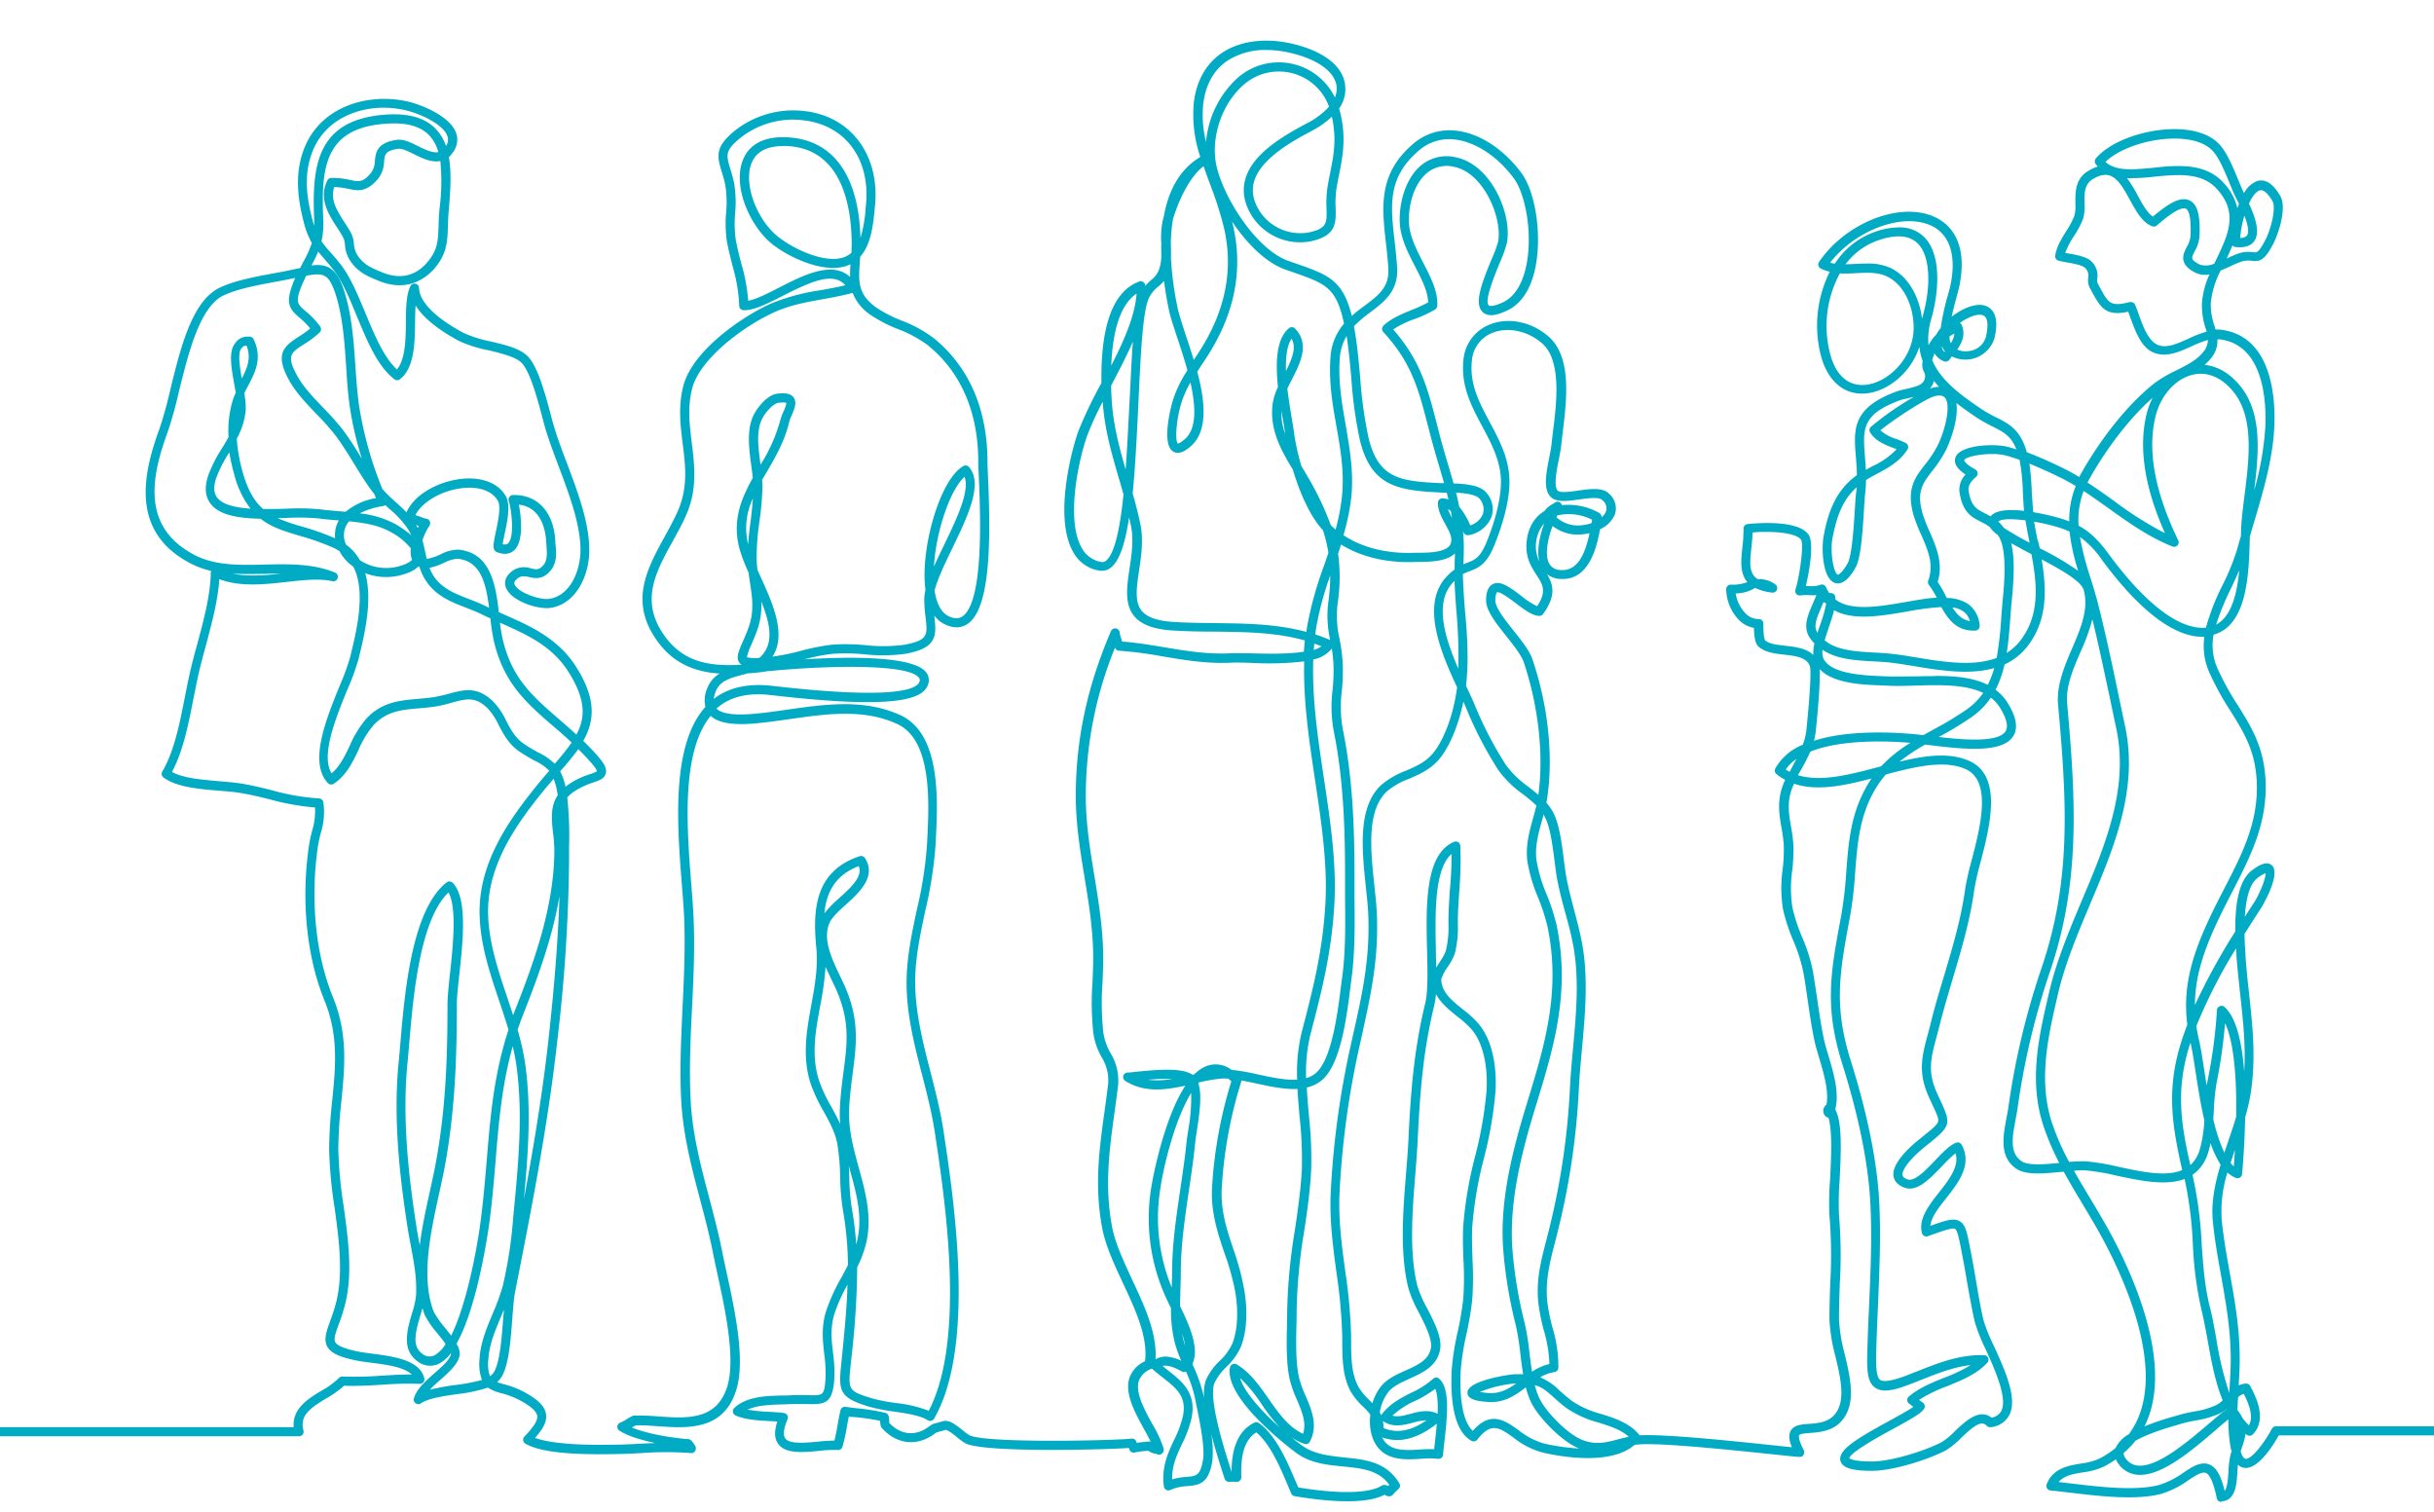 <svg id="Layer_1" data-name="Layer 1" xmlns="http://www.w3.org/2000/svg" viewBox="0 0 628 390"><defs><style>.cls-1{fill:#01abc4}</style></defs><title>latitude Law Illustrations</title><path class="cls-1" d="M573.11 387.51a1.17 1.17 0 0 1-1.15-.94c-1-4.82-2.05-6.21-2.8-6.53-1-.43-2.72.67-4.71 2a24 24 0 0 1-6.77 3.38c-6.51 1.73-15.85.62-23.35-.27-1.89-.22-3.67-.44-5.27-.59a1.17 1.17 0 0 1-1-1.6c1.64-4.14 5.48-4.78 8.86-5.35a16.35 16.35 0 0 0 4.79-1.29 24 24 0 0 0 4.14-2.72 8.09 8.09 0 0 1 3.4-3.54 20.59 20.59 0 0 0 3.19-6.32c4.34-14.05-4.22-33.42-9.71-43.72-1.68-3.15-3.58-6.31-5.41-9.37-1.64-2.72-3.29-5.49-4.84-8.31h-.47c-4.48.44-9.11.9-11.61-.69-4.64-3-3.6-8.43-2.69-13.25.17-.92.34-1.79.47-2.64a195.12 195.12 0 0 1 8.48-35.76c7.72-22.59 6.68-42.51 4.35-68.17-.45-5 1.61-9.85 3.61-14.51 2.24-5.22 4.35-10.15 3-15.09-.61-2.26-5.83-5.24-10.85-7.89 1.24 7.38 1.61 15.17-3.26 21.88a16 16 0 0 1-6.31 5.22 27.24 27.24 0 0 1-2.33 6.53 12 12 0 0 1 3.09 3.34c2.32 3.72 2.79 6.54 1.46 8.65-2.89 4.54-13.29 3.29-21.64 2.28l-1.07-.13a50.87 50.87 0 0 0-6.65 4.42c6.44-1.56 12.76-2.49 17.9-.26 8.86 3.83 5.47 16.85 3 26.36a67.3 67.3 0 0 0-1.57 6.91c-1.08 7.95-3.35 15.56-5.55 22.93-1.18 4-2.4 8.06-3.43 12.19-.25 1-.51 2-.75 2.87-1.44 5.33-2.38 8.85 0 14.24.42.95.79 1.77 1.13 2.49 2.63 5.7 2.45 6.31-3.16 10.83l-1.14.92c-3.55 2.88-5.86 5.85-5.61 7.22.08.44.54.81 1.36 1.08 1.79.59 4.75-2.5 7.13-5 1.89-2 3.68-3.84 5.3-4.47a1.17 1.17 0 0 1 1.46.53c2.81 5.12-.81 9.73-4 13.79-2 2.52-3.86 4.92-4.07 7.12 4.09-1.45 6-2.09 7.54-1.2s1.94 2.92 2.72 7l.32 1.65c.44 2.24.83 4.53 1.2 6.75.57 3.34 1.15 6.8 1.93 10.17a44.41 44.41 0 0 0 2.64 6.53c2.94 6.45 6.27 13.77 3.95 18.05a6 6 0 0 1-4.74 3 1.18 1.18 0 0 1-1-.35c-1.37-1.43-3.16-.19-6.63 3.12a19.83 19.83 0 0 1-3.89 3.18c-4.79 2.52-13.79 5.31-19.1 5.31h-.06c-5.21 0-7.62-.8-8.08-2.58-.71-2.79 4.26-5.75 12.53-10.28 2.14-1.17 4.88-2.67 6.26-3.64l-.21-.17c-.3-.24-.58-.47-.81-.62a1.17 1.17 0 0 1-.12-1.88c2.65-2.24 5.92-3.56 9.09-4.84a39.66 39.66 0 0 0 6.86-3.27c-4.46.51-8.57 2.14-12.87 3.85-1 .41-2.05.81-3.09 1.21-4.52 1.72-7 1.94-8.7.76-2.08-1.48-2.16-4.73-2-9.52.1-4 .28-8 .45-11.83.39-8.84.77-17.19.33-26.06-.5-10.22-2.94-22.39-7.27-36.19-4.64-14.78-3-23.59-.26-38.19l.06-.34a102.23 102.23 0 0 0 1.25-11c.61-7.92 1.19-15.41 5.79-22.91q.36-.58.73-1.13c-7.06 1.85-14.14 3.35-20 1.34-.2.45-.39.9-.56 1.36-1.28 3.49-.76 6.51-.22 9.71a38.75 38.75 0 0 1 .63 5.05 46.78 46.78 0 0 1-.31 6.26 32.22 32.22 0 0 0 .08 9.76 47.09 47.09 0 0 0 2.5 7.54 43.41 43.41 0 0 1 2.78 8.85c.35 2.13.67 4.33 1 6.45.52 3.6 1.05 7.32 1.79 10.82.27 1.29.72 2.79 1.19 4.37 1.35 4.54 2.86 9.62 1.76 13.88 1.74 3.19 1.56 9.76 1.12 18.42a73.66 73.66 0 0 0-.16 8.7 125.49 125.49 0 0 1 .22 17.64c-.11 3-.22 6.15-.21 9.43a42.47 42.47 0 0 0 1.49 9c1.42 6.07 2.9 12.34-.43 16.7-2.38 3.13-6 3.39-8.55 3.58-1.15.09-2.58.19-2.8.58-.07.12-.34.9 1.21 3.9a1.18 1.18 0 0 1 0 1c-.36.82-.76.78-2.95.56l-4.6-.48c-9.53-1-29.36-3.11-35.08-2.59-.36 0-.72.08-1.06.13-6 5.18-18.42 3.18-23.72 1.95a20.59 20.59 0 0 1-7.49-3.84c-3.7-2.64-5.74-4.09-9.36.52a1.18 1.18 0 0 1-1.49.3c-4.81-2.65-5.43-11.34-5.11-18.16a66.93 66.93 0 0 1 1.53-9.87 80.33 80.33 0 0 0 1.45-8.59 76.43 76.43 0 0 0 .06-10c-.11-2.81-.22-5.72-.06-8.73a102.24 102.24 0 0 1 3.07-18.07 102 102 0 0 0 2.95-16.93c.18-3.06.2-10.69-3.64-15.54a24.44 24.44 0 0 0-3.91-3.59c-2-1.64-4.28-3.42-5.5-5.8a20.62 20.62 0 0 1-.45 2.95c-2.72 11.24-3.6 20.89-4.27 34.77-.13 2.77-.37 5.67-.61 8.74-.76 9.49-1.62 20.25.54 28.88a31.82 31.82 0 0 0 2.58 5.88c1.86 3.64 3.78 7.4 3.29 10.41-.72 4.37-4.53 6.09-7.9 7.61-2.16 1-4.2 1.9-5.42 3.38a11.51 11.51 0 0 0-2.25 5.32 8 8 0 0 1 .37.76 1.16 1.16 0 0 1 .15-.26c2.1-2.78 4.89-4.2 7.59-5.57a22.33 22.33 0 0 0 5.63-3.59 1.17 1.17 0 0 1 1.61 0c2.66 2.43 2.18 8.75 1.32 16.15-.16 1.35-.29 2.52-.35 3.41a1.17 1.17 0 0 1-1.38 1.08 20 20 0 0 0-4.34 0c-3.59.21-7.65.46-10.46-2.24-2.23-2.14-3-5.7-2.59-9.15a16.51 16.51 0 0 0-1.9-2.1 17 17 0 0 1-3.18-3.91c-2.1-3.84-2.13-8.46-2.16-12.92v-1.23a136.39 136.39 0 0 0-1.52-16.66c-.88-6.61-1.8-13.44-1.45-20.64a225.55 225.55 0 0 1 5.06-37.42l.63-2.83c2.47-11 4.42-19.76 4-31.12-.08-2.16-.35-4.65-.63-7.28-1-9.69-2.2-20.66 4-26.38a21.16 21.16 0 0 1 6.29-3.64c2.83-1.22 5.5-2.37 7.52-5.15 3.26-4.49 5.09-11.35 5.73-16.36-4-8.64-9.33-20.88-3.07-28.18a12.88 12.88 0 0 1 2.43-2.23c0-1.08 0-2.14.07-3.21v-.95c-2.16 2.08-6.28 2.15-8.9 2.19h-1c-7.42.37-14.24-1.23-19.47-4.49q-.37 1.19-.76 2.35a45.89 45.89 0 0 1-.14 13 26.34 26.34 0 0 0 .51 9 48.26 48.26 0 0 1 .83 6.41 50.71 50.71 0 0 1-.24 7 32.52 32.52 0 0 0 .26 9.94c2.61 12.75 3 26.09 3 37.46v5.88c.08 7 .16 14.2-.78 21.08-.1.72-.2 1.54-.31 2.43-.94 7.47-2.51 20-7.56 23.85a9.45 9.45 0 0 1-3.65 1.7c.12 2.43.34 4.86.55 7.27a102.25 102.25 0 0 1 .59 13.74c-.26 5.4-1 10.8-1.81 16a140.23 140.23 0 0 0-1.95 20.43c0 1.31 0 2.65-.06 4.08-.09 4.46-.19 9.07.6 13a26.77 26.77 0 0 0 1.76 5c1.61 3.79 3.27 7.7 1.12 11.85a1.18 1.18 0 0 1-1.43.57 14.27 14.27 0 0 1-3.29-1.65c1 .84 2 1.57 2.81 2.16 3.06 2.19 7 2.58 10.73 3 5.36.53 10.9 1.08 14.26 6.67a1.17 1.17 0 0 1-.22 1.48 14.59 14.59 0 0 0-1.45 1.45 1.17 1.17 0 0 1-.75.41 1.73 1.73 0 0 1-1.38-.4c-5.33 2.86-16.74 1.48-23.22.37a1.17 1.17 0 0 1-.88-.69l-.68-1.61c-2.09-5-4.68-11.1-8.32-14.15-2.88 1.79-4.11 5.49-3.87 11.54a1.17 1.17 0 0 1-1.28 1.22 15.14 15.14 0 0 0-1.74 0 1.18 1.18 0 0 1-1.29-.8l-.1-.3c-1.23-3.78-2.44-7.67-3.37-11.29a25.74 25.74 0 0 1 .29 7.06c-.92 5.56-3.1 6.15-6.3 6.43a12.17 12.17 0 0 0-4.52 1 1.17 1.17 0 0 1-1.67-.9c-.66-4.93 1-8.51 2.62-12a26.45 26.45 0 0 0 2.32-6.32c.93-4.95-1.69-7-5.31-9.85-.89-.7-1.82-1.43-2.73-2.24a5.51 5.51 0 0 0-3.35 3.11c-1 3 1.38 7.39 3.5 11.26a29.12 29.12 0 0 1 2.89 6.25 1.17 1.17 0 0 1 0 .14 1.19 1.19 0 0 1 0 .27 1.17 1.17 0 0 1-1.77 1l-.46-.1a3.91 3.91 0 0 1-1.75-.74l-.87.08a15.86 15.86 0 0 0-2.6.38 1.17 1.17 0 0 1-1.4-.79l-.12-.39c-6.7.48-36.77 1.22-42-1.11a11.83 11.83 0 0 1-2.28-1.61c-.76-.62-2.54-2.06-3.07-1.93l-1.65.47a2.11 2.11 0 0 0-1 .42l-.58.41c-4.41 3-9.46 2.35-13.18-1.82a1.18 1.18 0 0 1-.26-.48 5.41 5.41 0 0 1-.16-1.27v-.08a56.94 56.94 0 0 0-6-.91l-2.09-.18c-.17.84-.32 1.67-.47 2.49a44.21 44.21 0 0 1-1.17 5.3 1.18 1.18 0 0 1-1.22.83 30.36 30.36 0 0 0-4.79.22c-4.26.4-8.66.81-10.55-1.79-1-1.35-1.07-3.25-.24-5.77-.71-.06-1.46-.1-2.24-.14-2.85-.16-6.08-.33-8.54-1.45a1.17 1.17 0 0 1-.31-1.93c3.2-3 8.24-3.1 12.68-3.21.8 0 1.57 0 2.31-.08 1.61-.08 3 0 4.09 0 3.82.1 4.13.11 4.43-4.11a34.81 34.81 0 0 0-.32-6.55c-.38-3.33-.77-6.77.41-10.79a47 47 0 0 1 4-8.86c.59-1.1 1.17-2.17 1.71-3.25a85 85 0 0 0-1.3-14.21 60.33 60.33 0 0 1-.7-8.36 59.92 59.92 0 0 0-.75-8.76c-.55-2.92-2-5.56-3.54-8.36a41 41 0 0 1-3.33-7.12c-2.27-7.06-1-13.78.16-20.28.88-4.78 1.78-9.72 1.3-14.79-1-10-.27-19.83 11.2-23.62a1.17 1.17 0 0 1 1.36.49c3 4.77-1.39 8.78-4.93 12-1.8 1.63-3.66 3.32-4.27 4.81-1.76 4.22.69 9.3 2.84 13.78l.67 1.41c4.38 9.28 3.52 15.82 2.53 23.4-.38 2.86-.76 5.82-.93 9.21-.25 5.36 1.15 10.44 2.5 15.35 1.67 6 3.39 12.27 2 18.92a29.43 29.43 0 0 1-2.42 6.66 215.29 215.29 0 0 1-1.47 23.16c-.06.6-.12 1.17-.18 1.7-.73 6.93-.74 7.06 5.49 9a46.24 46.24 0 0 0 6.22 1.2 33.24 33.24 0 0 1 8.4 2c9.62-18.45 4.2-54.39 1.57-71.83-.73-4.84-2-9.84-3.24-14.67-2-7.65-4-15.55-4.05-23.46-.07-6.59 1.32-13.09 2.66-19.38a104.38 104.38 0 0 0 2.59-16.43l.07-1.3c.5-9.71 1.35-26-7.78-30.15-8.66-4-18.43-2.57-27.87-1.22-3.1.44-6.3.9-9.35 1.14-5.43.42-9-.24-10.86-2-7.69 9.36-6.15 29-5 43.56.24 3 .46 5.84.57 8.28.37 7.86 0 15.84-.39 23.56s-.76 15.86-.36 23.67c.46 8.88 2.57 16.86 4.8 25.31 1.19 4.52 2.43 9.2 3.38 14 .3 1.53.68 3.28 1.08 5.12 2.1 9.64 5 22.84 2.46 30.62-3.33 10.35-12.68 9.69-20.2 9.16-2-.14-3.94-.28-5.67-.22-.33.16-.64.35-1 .55 3.75 1.57 9.6 2.59 14.39 3 .76-.08 1.22.63 1.78 1.51a1.34 1.34 0 0 1 0 1.76 1.19 1.19 0 0 1-1 .33 84.36 84.36 0 0 0-12.56 0c-2.2.11-4.47.23-6.68.26-8.46.15-18.76 0-23.4-2.68a1.17 1.17 0 0 1-.27-1.83c2.53-2.65 3.49-4.21 3.31-5.37s-1.65-2.47-4.48-4a22 22 0 0 0-4.79-1.83 11 11 0 0 1-3.46-1.44 40.18 40.18 0 0 1-8 1.69c-3.61.52-7.33 1.06-9.3 2.38a1.17 1.17 0 0 1-1.79-1.26c.6-2.36 3-4.48 5.32-6.54 2-1.73 4.17-3.69 4.26-5.09a.58.58 0 0 0 0-.11 8.77 8.77 0 0 1-3.36 2.88 5.25 5.25 0 0 1-5.36-.79c-4.12-3-2.56-8.22-1.31-12.45a22.28 22.28 0 0 0 1-4.41c.26-4.41-.52-8.52-1.34-12.87-.29-1.56-.6-3.17-.85-4.79-1.86-12-3.8-27.75-2.28-42.71.14-1.42.29-3.11.44-4.9 1.09-12.85 2.92-34.35 11.92-41.37a1.17 1.17 0 0 1 1.55.09c3.88 3.86 2.68 14.9 1.72 23.78-.34 3.13-.63 5.83-.63 7.63 0 12.78-.37 26.62-3 41.23-.43 2.38-1 4.87-1.56 7.51-2.24 10.17-4.77 21.69-1.41 30.5a23.11 23.11 0 0 0 2.94 4.18c.58.73 1.1 1.4 1.57 2 3.67-7.36 6.31-20.42 7.4-28.09.84-6 1.32-11.69 1.78-17.24.94-11.31 1.84-22.07 5.61-33.58-.75-2.53-1.59-5-2.42-7.5-2.3-6.84-4.67-13.91-5-21.29-.67-13.35 6.73-24.39 14.82-34.34 1.06-1.31 2.1-2.52 3.12-3.69a13.29 13.29 0 0 0-3.79-2.62 42.46 42.46 0 0 1-3.94-2.36c-2.73-1.88-4.09-4.47-5.3-6.76a16.27 16.27 0 0 0-3-4.51c-3.14-2.93-5.33-2.34-9-1.36a39.74 39.74 0 0 1-4.16 1c-1.51.24-3 .37-4.42.49-4.53.39-8.45.73-11.87 4.51a25.34 25.34 0 0 0-3.76 6.27c-1.53 3.2-3.11 6.51-6.36 8.69a1.17 1.17 0 0 1-1.5-.16c-5-5.28-.57-16.26 3-25.08a62.73 62.73 0 0 0 2.7-7.33c1.74-7.12 4.15-17 .84-23.43a13 13 0 0 1-1.24-1 11.6 11.6 0 0 1-2.32-3 12.18 12.18 0 0 0-1.82-1 65 65 0 0 0-8.53-3c-3.8-1.14-7.2-2.15-10-4.37-5.61-.12-10.78-.89-13-4-1.35-1.84-1.52-4.27-.5-7.24a35.76 35.76 0 0 1 3.56-7c.58-.95 1.14-1.88 1.66-2.82a27.33 27.33 0 0 1 1.08-9.49 19.32 19.32 0 0 1 .79-2c-.09-.5-.18-1-.28-1.54-.86-4.66-1.67-9.06.09-11.16A3.74 3.74 0 0 1 64 86.85h.36a1.2 1.2 0 0 1 1.07.67c2.33 4.89.43 8.52-1.41 12-.33.63-.66 1.27-1 1.92a19.53 19.53 0 0 1 .38 4.39 18.82 18.82 0 0 1-2.31 7.35 43.08 43.08 0 0 0 1.52 8.62c1.33 4.73 3.07 7.59 5.27 9.53 2 0 4 0 5.92-.08a61.37 61.37 0 0 1 8.69.15c1.67.23 3.43.37 5.13.51l1.57.13a16.4 16.4 0 0 1 7.81-3.52l-.42-1.06q-.45-.54-.87-1.11c-1.6-2.2-3-4.51-4.38-6.74-1.47-2.4-3-4.88-4.73-7.2a62.4 62.4 0 0 0-4.9-5.53c-2.63-2.75-5.35-5.59-7.1-8.75-3.68-6.65-1.55-8.67 2.4-11.21a29.51 29.51 0 0 0 3.06-2.17A21.05 21.05 0 0 0 77.32 82c-2.63-2.26-3.89-3.71-1.44-9.63l.28-.66-1.74.36c-1 .2-2.07.4-3.2.61-4.73.88-10.1 1.87-13.64 3.6-6.09 3-9 15-11.42 24.76a105.4 105.4 0 0 1-2.86 10.33c-4.32 11.74-6.86 24.72 7 31.87 5.3 2.73 11.47 2.58 18 2.43 6.1-.14 12.41-.29 18.11 2.05a1.17 1.17 0 0 1-.7 2.23c-3.31-.74-7.39-.29-11.7.19-5.88.66-11.94 1.33-17.42-.7-.38 5.68-2 11.61-3.54 17.37-.57 2.1-1.1 4.09-1.58 6.06-.54 2.24-1 4.66-1.52 7.22-1.32 6.73-2.69 13.68-5.57 19.08 3 1.66 7.86 2 12.2 2.4 1.83.15 3.57.29 5.1.51 2.85.42 5.64 1.11 8.33 1.77a57.38 57.38 0 0 0 12.3 2.15 1.17 1.17 0 0 1 1.12 1 18 18 0 0 1-.68 8 34.82 34.82 0 0 0-.73 3.42c-2 13.75-.59 27.91 3.88 38.85 3.89 9.52 3.06 17.9 2.19 26.76a123.61 123.61 0 0 0-.8 12.4 111.3 111.3 0 0 0 1.39 14.86c1.19 8.65 2.41 17.59.26 25.64-.49 1.82-1 3.35-1.53 4.7-.8 2.21-1.38 3.81-.89 4.69s2.4 1.68 5.78 2.38c1 .21 2.29.37 3.65.55 5.5.71 12.34 1.6 13.52 6.35a1.17 1.17 0 0 1-1.22 1.45 84.73 84.73 0 0 0-9.54.22c-3.4.2-6.91.4-9.93.26a24.91 24.91 0 0 1-4.62 3.28c-4.3 2.6-6.85 4.46-5.86 8.29a1.17 1.17 0 0 1-1.14 1.47H-14.7a1.17 1.17 0 0 1-1.17-1.17 1.17 1.17 0 0 1 1.17-1.17h90.48c-.42-4.82 3.76-7.35 7.17-9.42a20.1 20.1 0 0 0 4.48-3.26 1.17 1.17 0 0 1 .95-.39 92.12 92.12 0 0 0 10.19-.23c2.73-.16 5.35-.32 7.68-.29-2.07-2-6.9-2.58-10.61-3.06-1.4-.18-2.73-.35-3.82-.58-4.32-.89-6.45-1.91-7.36-3.53-1-1.81-.28-3.84.73-6.63.47-1.3 1-2.78 1.46-4.5 2-7.6.83-16.3-.32-24.72a114.73 114.73 0 0 1-1.41-15.18 125.51 125.51 0 0 1 .81-12.63c.85-8.57 1.65-16.66-2-25.64-4.62-11.31-6.09-25.92-4-40.08a36.65 36.65 0 0 1 .78-3.65 17.62 17.62 0 0 0 .77-6.1 64.48 64.48 0 0 1-11.76-2.12c-2.64-.65-5.36-1.32-8.11-1.72-1.46-.22-3.15-.35-4.95-.5-5.09-.41-10.86-.88-14.27-3.4a1.17 1.17 0 0 1-.31-1.54c3.06-5.17 4.48-12.37 5.84-19.32.51-2.59 1-5 1.54-7.32.48-2 1-4 1.6-6.11 1.67-6.2 3.41-12.61 3.53-18.52a1.17 1.17 0 0 1 .11-.48 22.26 22.26 0 0 1-5.21-1.88c-15.6-8-12.55-22.8-8.15-34.77a104 104 0 0 0 2.79-10.08c2.62-10.72 5.59-22.86 12.67-26.31 3.84-1.87 9.37-2.89 14.24-3.79 1.11-.21 2.18-.4 3.16-.6l2.29-.48 1.15-.24c.32-.64.63-1.23.93-1.8a27 27 0 0 0 2.09-4.66 21.72 21.72 0 0 1-2.17-5.7c-1.29-5.19-2.32-11.36-.14-17.79 4.08-12 17.37-15.55 27.81-12.83 2.65.69 9.92 3.43 11.65 7.73a5.19 5.19 0 0 1-.49 4.81 7 7 0 0 1-1.31 1.6c.72 4 .41 8.66 0 13.5-.15 1.59-.2 3-.24 4.29-.13 4.11-.24 7.35-3.76 11.29-3.81 4.05-8.81 5.08-14.21 2.81l-.29-.12c-2.46-1-4.79-2-6.76-4.72A8.61 8.61 0 0 1 89 63.11a5.34 5.34 0 0 0-.37-1.65A29.06 29.06 0 0 0 87 58.75c-2.18-3.36-4.88-7.54-2.54-12.19a1.17 1.17 0 0 1 1-.65 19.27 19.27 0 0 1 4.86.52c2.31.48 3.26.68 5.33-1.73a5.28 5.28 0 0 0 1.08-3.22c.21-2.07.47-4.65 5.62-5.4 1.73-.25 3.56.65 5.49 1.61 2.34 1.16 4 1.83 5.25 1.55a10.17 10.17 0 0 0-2.42-4.4c-2.28-2.33-5.9-3.29-11.09-2.92C83.69 33 82.85 43.3 83.4 56.59a20.86 20.86 0 0 1-.45 5.66 29 29 0 0 0 2.45 3c.76.87 1.63 1.86 2.57 3.08 2.51 3.26 4.46 8 6.34 12.51 2.32 5.59 4.71 11.37 8.1 14.47 2.2-2.59 2.27-7.75 2.33-12.36 0-3.61.09-7 1.16-9.13a1.17 1.17 0 0 1 2.22.49c.12 3.56 4.19 7.67 11.46 11.57a32 32 0 0 0 7.1 2.24c3.63.86 7.05 1.68 9.13 3.48 2.65 2.29 4.49 8.6 6.3 15.43.3 1.14.56 2.12.78 2.86.86 2.89 2 6 3.3 9.38 2.92 7.78 5.95 15.82 5.85 23-.09 6.48-3.53 13.57-9.94 14.56-3.34.52-10.17-1.77-11.53-5.13-.38-.94-.66-2.76 1.74-4.47a5.2 5.2 0 0 1 4.64-.59c1.34.31 2.07.49 3.18-.74s1-3 .88-4.84c0-.4-.07-.79-.08-1.16-.13-2.78-1.11-9-7.06-9.7.6 3.08 1.32 9.38-1.18 11.75-.77.73-2.16 1.41-4.42.53-1.35-.52-1-2.06-.37-5.12.57-2.64 1.42-6.63.56-8.14-1.53-2.68-5.18-3.88-9.77-3.2-5.19.76-9.9 3.66-11.51 6.89a11.81 11.81 0 0 1 1.52.52 5.18 5.18 0 0 0 1.22.39 1.17 1.17 0 0 1 .86 1.85 16 16 0 0 0-1.78 3.73c.26.94.46 1.88.66 2.8.15.69.29 1.36.45 2a12.58 12.58 0 0 0 3.54-1.16 10.15 10.15 0 0 1 4.58-1.23c8.36.77 9.66 9.07 10.48 16.14l1.51.67c6.81 3 13.86 6.17 18.49 13.53 5.2 8.26 4.7 13.87 1.78 19q.71.69 1.42 1.42c3.72 3.82 4.75 5.43 4.4 6.91s-1.74 1.88-3.38 2.46a19.72 19.72 0 0 0-4.57 2.13 9.53 9.53 0 0 0-2 1.69 91.53 91.53 0 0 1 .47 12.93v3.2a424.4 424.4 0 0 1-3 46.31c-2.42 22-6.79 44.14-11 65.52v.11c-.28 1.4-.45 3.78-.64 6.3-.46 6.18-1 13.19-3.3 15.85a5.39 5.39 0 0 1-.64.62c.47.18 1 .34 1.67.52a24.29 24.29 0 0 1 5.27 2c3.66 2 5.36 3.7 5.68 5.71s-.81 3.88-2.82 6.16c5.43 2 16.44 1.82 20.82 1.75 2.18 0 4.43-.15 6.6-.26l3.58-.17c-3.37-.69-6.92-1.71-9.22-3.17a1.17 1.17 0 0 1 .21-2.09 9.16 9.16 0 0 0 1.66-.88 12.51 12.51 0 0 1 1.49-.83 1.17 1.17 0 0 1 .43-.1 55.5 55.5 0 0 1 6.17.21c7.39.52 15 1.06 17.8-7.53 2.31-7.19-.48-20-2.52-29.4-.4-1.86-.79-3.61-1.09-5.17-.94-4.73-2.16-9.37-3.35-13.85-2.17-8.2-4.41-16.67-4.88-25.79-.41-7.93 0-16.05.36-23.91.37-7.66.75-15.58.39-23.34-.11-2.4-.33-5.22-.57-8.2-1.2-15.24-2.82-36 6.07-45.86a7.72 7.72 0 0 1 .53-4.93 7.35 7.35 0 0 1 3.15-3.68c-6.68-.45-12.81-2.78-17.23-10.12-5.65-9.39-1.23-17.39 3-25.14 1.2-2.18 2.45-4.44 3.43-6.67 2.65-6.06 2-11.55 1.26-17.37-.59-4.79-1.2-9.75.19-15 2.38-9 15-17.72 22.4-21.08a53.21 53.21 0 0 1 13-3.53c2.08-.38 4.23-.76 6.37-1.29-3.1-3.49-8.69-1.05-16.1 2.73-4 2-7.46 3.81-10.14 3.72a1.17 1.17 0 0 1-1.13-1.14A42.71 42.71 0 0 0 189 68.59c-.51-2-1-4-1.47-6.37a32.64 32.64 0 0 1-.18-7.35 28.57 28.57 0 0 0-.21-7.08c-.28-1.37-.64-2.52-.95-3.54-1.26-4.13-1.67-6.48 3.58-10.67a24.32 24.32 0 0 1 17.82-4.92C219.57 30 227 40.05 225.77 53l-.08.8c-.38 4-.88 9.24-3.76 12.44 0 .48-.06.94-.09 1.4-.34 4.93-.57 8.19 4.16 11.65a33.25 33.25 0 0 0 6.62 3.42 34 34 0 0 1 8.16 4.43c9.17 7.34 14 18.41 14 32 0 .78.06 2.16.14 3.91.73 16.62.66 34.13-5.38 38-1.72 1.1-3.73 1.07-6-.08a7.07 7.07 0 0 1-2.45-2.12v.3c.6 5 .57 8.07-7.43 9.53a42.78 42.78 0 0 1-10.57.14 51.35 51.35 0 0 0-8.16-.14 50 50 0 0 0-7.38 1.43c11.34-.7 28.46-.95 31.52 3.51a3.34 3.34 0 0 1 .12 3.59c-2.19 4.37-14.16 5.08-38.79 2.3l-2.09-.23c-5.72-.57-10.13.59-13.45 3.54 1 1 3.38 1.84 9.05 1.4 3-.23 6-.67 9.2-1.12 9.78-1.4 19.89-2.84 29.18 1.41 10.58 4.84 9.68 22.09 9.15 32.4l-.07 1.29a106.18 106.18 0 0 1-2.64 16.8c-1.37 6.44-2.67 12.53-2.6 18.86.08 7.63 2.06 15.4 4 22.91 1.25 4.89 2.54 9.94 3.29 14.9 2.72 18 8.38 55.52-2.4 74.35a1.17 1.17 0 0 1-1.65.41c-1.93-1.22-5.32-1.73-8.59-2.21a47.89 47.89 0 0 1-6.55-1.28c-7.81-2.37-7.92-4-7.14-11.44.06-.53.11-1.09.17-1.69.6-6 1.22-12.14 1.4-18.33a40.6 40.6 0 0 0-3.41 7.65c-1.05 3.56-.7 6.62-.33 9.85a36.69 36.69 0 0 1 .33 7c-.44 6.19-2.53 6.4-6.84 6.29-1.12 0-2.39-.06-3.91 0-.75 0-1.55.06-2.37.08-3.16.08-6.65.17-9.24 1.35a38.33 38.33 0 0 0 5.48.56c1.4.08 2.72.15 3.91.32a1.17 1.17 0 0 1 .91 1.62c-1 2.37-1.2 4.07-.58 4.93 1.11 1.52 5.17 1.14 8.44.83a42.15 42.15 0 0 1 4.23-.27c.36-1.35.6-2.72.85-4.15.21-1.18.43-2.41.72-3.66a1.18 1.18 0 0 1 1.32-.9c1.06.16 2.09.28 3.19.4a53.39 53.39 0 0 1 7.07 1.15 1.17 1.17 0 0 1 .85.85 5.54 5.54 0 0 1 .15 1.23v.5c2.89 3.06 6.56 3.52 9.88 1.22l.54-.38a4 4 0 0 1 1.77-.79l1.61-.46c1.69-.5 3.48 1 5.21 2.36a11.55 11.55 0 0 0 1.76 1.29c4.68 2.1 38.13 1.31 41.72.83a1.18 1.18 0 0 1 1.3.9v.19c.65-.1 1.25-.16 1.84-.21l1.26-.13a1.18 1.18 0 0 1 .58.07c-.5-1.05-1.14-2.21-1.8-3.41-2.36-4.29-5-9.15-3.67-13.15a7.5 7.5 0 0 1 4-4.23c.78-6.31-2.5-13.32-5.67-20.11-2.25-4.81-4.58-9.79-5.43-14.49-2-10.93-.68-20.27.69-30.16.27-1.93.54-3.92.79-5.93a11.2 11.2 0 0 0-1.55-7.71 17.73 17.73 0 0 1-2.15-6.13 73.78 73.78 0 0 1-.23-13.31c.09-2.16.18-4.19.18-6.19 0-7.18-1.14-14.16-2.25-20.91s-2.24-13.68-2.24-20.8c0-14.62 2.88-28.16 9.07-42.62a1.17 1.17 0 0 1 2.25.36 6.63 6.63 0 0 0 .36 1.44c.09.27.18.56.27.88 3.63.26 7.27.87 10.8 1.46 5.5.92 11.2 1.87 17.11 1.57 1.29-.07 3.13 0 5.26 0 3.75.11 9.5.28 13.74-.43q.08-1.45.23-2.89c-7.51-2.1-15.24-2.18-23.33-2.27-3.53 0-7.18-.08-10.8-.3-4.89-.3-8.14-1.53-9.94-3.76-2.51-3.11-1.85-7.54-1.15-12.23.54-3.65 1.11-7.42.36-11q-.23-1.08-.48-2.16c-1 6.6-2.42 11.1-4.64 12.88a3.75 3.75 0 0 1-3.07.82 9.33 9.33 0 0 1-6.71-4.78c-5.14-9-.25-26.9 1.34-31.21a110.51 110.51 0 0 1 5.94-12.4c-.22-14.87 3-23.67 9.72-26.18a1.17 1.17 0 0 1 1.59 1.06v.07a13.83 13.83 0 0 1 1.56-1.57 5.92 5.92 0 0 0 2.2-3.32 11.92 11.92 0 0 0 .39-2.75c0-1.08-.06-2.17 0-3.26a21.86 21.86 0 0 1 .34-5.9c.09-.35.18-.71.29-1.08 1.11-6.31 3.82-12 9.31-15.34l.11-.07a34.11 34.11 0 0 1-1.67-14c.65-5.54 3.09-9.93 7.05-12.7 4.68-3.26 11.43-4.16 18.54-2.46 7.93 1.9 12.82 5.72 13.43 10.49A8.56 8.56 0 0 1 345.5 28a26.39 26.39 0 0 1 .86 3.94c.73 5.13-.08 9.21-.87 13.15-.23 1.16-.47 2.36-.66 3.55a26.45 26.45 0 0 0-.22 5.06c.1 3.87.19 7.22-6.63 8.6a14.79 14.79 0 0 1-14.8-6.3c-2.09-3.21-2.74-6.42-1.94-9.52 1.63-6.31 8.63-10.79 16-14.69a19.62 19.62 0 0 0 5.67-4.28 13.78 13.78 0 0 0-21.93-5.73c-6 5.14-9 14.65-6.84 22.12 2.54 8.91 10.66 20.71 18.24 23.4l2 .7c8.28 2.89 12.08 4.21 14.4 13.51 1.07-1 2.2-1.8 3.29-2.62 3.57-2.67 6.4-4.79 6.14-9.51-.13-2.36-.39-4.66-.65-6.89-1-9.05-2-17.61 7-25.33a14.33 14.33 0 0 1 11.18-3.44c6 .67 12.23 4.75 16.79 10.9 3.88 5.23 5.45 17.13 3.38 25.47-1.23 5-3.65 8.42-7 10-1.95.93-4.72 2-6.37.42-2.22-2.11-.35-7.23 2.34-13.69a33.34 33.34 0 0 0 1.65-4.42c1.14-6.1-3.63-17.66-11.2-19.32a8 8 0 0 0-7.16 1.56c-3.44 2.88-4.81 8.46-4.65 12.71.14 3.58 2 7.14 3.75 10.58 1.95 3.78 3.79 7.34 3.56 11a1.17 1.17 0 0 1-.55.92 32.11 32.11 0 0 1-5.28 2.46 24.21 24.21 0 0 0-5.54 2.69c7.05 8.05 8.87 15.09 11.34 24.7l.67 2.6c.66 2.51 1.38 5 2.08 7.32.51 1.72 1 3.41 1.48 5.11 3.37.12 7 .51 8.51 2.44a6.36 6.36 0 0 1 1.28 6.21 7.76 7.76 0 0 1-5.87 4.69 1.18 1.18 0 0 1-1.32-.66l-.15-.32a46.49 46.49 0 0 1 .15 6.66q0 .91-.06 1.83l.88-.34c2-.75 3.39-1.29 5-5.13s4-10.86 3.8-16.47c-.22-5-2.44-9.18-4.79-13.58-2.74-5.13-5.58-10.43-4.88-17.11a10.76 10.76 0 0 1 6.92-9.27c4.89-1.89 10.84-.61 15.17 3.27 5.91 5.28 4.54 16.36 3.55 24.45-.15 1.22-.29 2.37-.39 3.38s-.35 2.3-.62 3.64c-.55 2.79-1.39 7-.32 8.15.64.68 3.35.29 5.32 0 3.08-.43 6.26-.88 7.94.8a5 5 0 0 1 1.52 5.34 7.44 7.44 0 0 1-3.85 3.85c-.92 5.28-3.06 12.81-9.55 12.82h-.8a6.11 6.11 0 0 1-3.33-1.24c1.53 2.52 2.54 5.36-1 10.28a1.17 1.17 0 0 1-.94.49c-1.74 0-3.85-1.56-6.08-3.26-1.35-1-4.16-3.15-4.85-2.81 0 0-.43.26-.46 2.07s2.49 5 4.71 7.8 4.12 5.19 4.88 7.43c4 11.76 5.4 24.71 3.83 35.54-.07.48-.15 1-.25 1.43a13.09 13.09 0 0 1 1.62 2.25c1.69 3 2.33 8 2.89 12.44.24 1.87.47 3.64.75 5.08.51 2.61 1.23 5.34 1.93 8s1.49 5.65 2 8.38c1.68 9 .82 18.29 0 27.3-.31 3.39-.63 6.89-.8 10.24a189.74 189.74 0 0 1-5.77 38.2q-.23.93-.47 1.84c-1.26 4.91-2.45 9.54-1.92 14.88a48 48 0 0 0 1.38 6.92 34.41 34.41 0 0 1 1.49 10.27 1.17 1.17 0 0 1-1 1.1 10.23 10.23 0 0 0-3.71 1.36 14.84 14.84 0 0 1 5 3.4c.9.8 1.92 1.71 3.23 2.71a24.88 24.88 0 0 0 7.56 3.35c3.53 1.12 7.19 2.29 9.68 5.24a1.2 1.2 0 0 1 .17.26c6.49-.39 25 1.57 35 2.63l4.32.45c-.78-1.94-.86-3.26-.3-4.26.83-1.49 2.7-1.63 4.68-1.77 2.4-.18 5.12-.38 6.86-2.67 2.65-3.47 1.31-9.2 0-14.74a44.76 44.76 0 0 1-1.55-9.51c0-3.33.1-6.48.21-9.53a123.66 123.66 0 0 0-.21-17.33 72.84 72.84 0 0 1 .15-9.05c.28-5.52.66-12.76-.41-16.19a1.17 1.17 0 0 1-.82-.42 2 2 0 0 1-.07-2.58 1.18 1.18 0 0 1 .39-.35c.63-3.54-.69-8-1.88-12-.49-1.63-.95-3.18-1.24-4.56-.76-3.58-1.29-7.34-1.82-11-.3-2.11-.62-4.3-1-6.4a41 41 0 0 0-2.64-8.37 48.85 48.85 0 0 1-2.61-7.92 34 34 0 0 1-.12-10.47 44.44 44.44 0 0 0 .3-5.94 37 37 0 0 0-.6-4.75c-.58-3.36-1.17-6.84.33-10.92.19-.51.39-1 .61-1.48a14.49 14.49 0 0 1-2.23-1.46 1.17 1.17 0 0 1-.31-1.47 14.27 14.27 0 0 1 7.09-6.12 15.11 15.11 0 0 0 .94-3.9l.07-.7c1.28-12.87 1-15.37.77-15.84-1-2.17-3.69-2.48-6.55-2.8-2.38-.27-4.83-.55-6.57-2-.58-.48-1.18-1.45-1.27-4.91a7.19 7.19 0 0 1-3.83-2 11.74 11.74 0 0 1-3.32-8 1.17 1.17 0 0 1 1.19-1.16 10.25 10.25 0 0 0 4.27-.65c-2-2.3-1.62-5.64-1.29-8.91a41.14 41.14 0 0 0 .3-4.88 1.17 1.17 0 0 1 1-1.18c.13 0 12.92-1.56 15.81 2.78 1.47 2.2.09 9.73-.73 13.21h.86a6.63 6.63 0 0 0 2.84-.31 1.17 1.17 0 0 1 1.53.63 8.48 8.48 0 0 0 .81 1.49h.5a1.17 1.17 0 0 1 1.08 1.07v.58c4.06 3.08 11.15 1.86 18.06.67 2.82-.49 5.57-1 8.08-1.13a21.12 21.12 0 0 0-2-3.28 1.17 1.17 0 0 1-.18-1.13c1.53-4.19-.11-7.92-1.84-11.88a38.42 38.42 0 0 1-2-5.17c-1.82-6.64.41-9.53 3-12.87a29 29 0 0 0 3.21-4.84c1.9-3.77 3.56-10.29 2-12.35-.17-.23-.7-.91-2.57-.51-2.28.49-11 6.25-14.14 8.85a10.89 10.89 0 0 0 4.07 2.22 21.58 21.58 0 0 1 2.48 1.06 1.17 1.17 0 0 1 .43 1.67c-2 3.14-5 4.71-7.78 6.23-1 .52-2 1.06-2.92 1.65 0 1.13-.08 2.3-.22 3.54-.11 1-.2 2.52-.31 4.29-.42 6.76-.87 12.54-2.2 14.82-.69 1.19-2.8 4.82-5.37 3.86-3.2-1.2-3.42-9.07-2.81-12.16 1-5.26 2.64-10.67 7.3-14.63.41-.35.83-.67 1.26-1 0-1.72-.16-3.31-.27-4.8-.56-7-1-12.53 10.52-16.78a19.76 19.76 0 0 1 2.27-.6c1.48-.34 3.73-.84 4.34-1.6a2.34 2.34 0 0 0 .42-2.91 3.91 3.91 0 0 1-.32-2.62v-.14a15.94 15.94 0 0 1-.85-3.65c-2.08 6.62-8 11.36-13.5 12-5.66.67-10.1-2.95-11.88-9.67a31.07 31.07 0 0 1 2.28-21.71 10.16 10.16 0 0 1-2.32-.81 1.17 1.17 0 0 1-.45-1.71c6.8-10 20.56-15.51 29.45-11.77 3.58 1.51 9.22 5.85 6.75 18-.13.63-.37 1.52-.67 2.64-.37 1.35-.9 3.3-1.31 5.27 2.77-2.16 6.15-3.58 8.54-2.87 1.56.46 4 2.18 2.48 8.46a7.84 7.84 0 0 1-11 4.64l-.59.84a1.18 1.18 0 0 1-1.43.42 4.85 4.85 0 0 1-2.44-2.06c-.2.53-.39 1.12-.59 1.78 2.08 5 6.93 8.72 12.49 12.47a35.17 35.17 0 0 0 4 2.28c3.18 1.61 5.94 3 7.61 8q.17.52.32 1c3.64 1.38 7.27 3.08 9.51 4.19 1.37.68 2.71 1.42 4 2.2l.2-.37c4-7.33 11.57-18.06 19.7-24.18a34.33 34.33 0 0 1 5.24-3c2.67-1.34 5.2-2.61 6.79-4.62a4.86 4.86 0 0 0 1.27-3.19 30 30 0 0 0-4.27 1.67c-3.07 1.38-6.25 2.81-9.32 1.74-3.52-1.12-5.07-5.53-6.4-9.12-.2-.55-.39-1.09-.58-1.57-5.62 1.2-7-.84-9.27-5l-.63-1.15a4.46 4.46 0 0 1-.41-2.6 2.72 2.72 0 0 0-.81-2.55c-.72-.73-3.1-1.15-4.68-1.43-.82-.14-1.59-.28-2.18-.45a1.17 1.17 0 0 1-.84-1.3c.32-2.24 1.62-4.34 2.88-6.37a21.2 21.2 0 0 0 2.1-4 10.34 10.34 0 0 0 .22-3.1c0-2.79-.1-6.27 3.21-8.31a11 11 0 0 1 2.57-1.2q-.27-.28-.51-.6a1.17 1.17 0 0 1 0-1.47c3.35-4.07 11.37-7.24 19.08-7.56 5.61-.23 10.11 1.11 12.68 3.77 2 2.08 3.56 5.81 4.91 9.1.55 1.34 1.08 2.61 1.58 3.63a6.57 6.57 0 0 1 3.33-3.11c2.13-.66 4.15.62 6 3.8s-.57 10.08-1.85 12.49c-2.1 3.95-3.21 4.53-5.49 4.28a5.81 5.81 0 0 0-2.62.19 21.7 21.7 0 0 0-2.45 1c-.93.43-1.93.9-2.95 1.3a23.42 23.42 0 0 0-2.55 8.35 16.24 16.24 0 0 0 .94 5.88c.1.34.21.68.3 1a8.46 8.46 0 0 1 1.47.06c13.3 1.76 14 18.1 13.68 25-.4 8.63-3 17.15-5.44 25.39l-.89 3v.55c-.24 9-.59 22.3-9.34 24.73a14.8 14.8 0 0 0 .87 8.38 69.61 69.61 0 0 0 5.42 9.91c3.68 5.9 7.16 11.47 7.16 21.08 0 10.24-4.2 18.37-8.64 27-.93 1.81-1.9 3.67-2.81 5.55-4.19 8.59-6.8 15.78-6.81 23.65a162 162 0 0 1 10.42-19c-.08-5.86.54-12.95 4.29-15.76 1.68-1.26 3.78-2.55 5.15-1.27 2.46 2.3-2.66 10.79-2.71 10.87-1.45 2.23-2.91 4.5-4.35 6.8 0 2 .15 3.77.23 5v.38c.21 3.4.59 6.82.95 10.13.9 8.26 1.83 16.79.37 25.83a52.15 52.15 0 0 1-1.4 6c-.1 6.12-.52 11.61-.79 14.62a1.17 1.17 0 0 1-1.6 1 7 7 0 0 1-2.17-1.4 33.12 33.12 0 0 0-1.48 12.2c.45 4.6 1.28 9.22 2.08 13.69 1.26 7 2.57 14.32 2.56 22.16 0 2.26-.13 4.59-.27 6.87a6.28 6.28 0 0 1 1.82-.46 1.18 1.18 0 0 1 1.16.62c1.35 2.56 4.5 8.55.68 12.49a1.17 1.17 0 0 1-1.56.11l-.32-.26a17.92 17.92 0 0 1-.94 3.53l-.33 1c.4 1.32.88 1.87 1.24 1.92 1.49.22 4.72-3.84 6.83-7.76a1.17 1.17 0 0 1 1-.62h70.52a1.17 1.17 0 0 1 0 2.35h-69.76c-1.53 2.73-5.41 8.86-8.9 8.36a3 3 0 0 1-1.65-.82c0 .54-.08 1.11-.11 1.7-.19 3.36-.43 7.54-4.09 7.77zM335 383.78c10.39 1.73 18.39 1.56 21.47-.46a1.17 1.17 0 0 1 .63-.19 2.08 2.08 0 0 1 1.06.27l.3-.29c-2.78-3.84-7.05-4.26-12-4.75-4.08-.4-8.29-.82-11.86-3.38-.19-.13-18.77-13.71-17.26-22.13a1.17 1.17 0 0 1 1.75-.81c3.43 2 5.85 5.48 8.2 8.83 2.63 3.76 5.13 7.34 8.91 9.07.94-2.86-.3-5.79-1.61-8.87a28.88 28.88 0 0 1-1.9-5.48c-.83-4.17-.74-8.91-.64-13.5 0-1.41.06-2.74.06-4a142 142 0 0 1 2-20.77c.79-5.41 1.53-10.51 1.79-15.8a100.27 100.27 0 0 0-.59-13.42c-.21-2.36-.42-4.75-.54-7.15-3.27.19-6.93-.6-10.51-1.37-1.39-.3-2.75-.59-4-.82a1.16 1.16 0 0 1 0 .3 113.47 113.47 0 0 0-5.05 27.81c-.23 5.81 1.39 10.61 3.11 15.7a66.84 66.84 0 0 1 2.68 10.07c1 5.58.67 11-.81 14.77a16.35 16.35 0 0 1-3.76 5.27 13.7 13.7 0 0 0-3.11 4.24c-1.56 4 2.59 17.16 4.45 22.87 0-3.48.44-10.06 5.85-12.72a1.17 1.17 0 0 1 1.21.1c4.49 3.25 7.37 10.09 9.69 15.59zm233.68-6.19a3.59 3.59 0 0 1 1.42.29c1.75.74 2.94 2.8 3.88 6.8.67-.84.84-2.7 1-5.07a21.07 21.07 0 0 1 .48-4.07c.09-.34.18-.66.28-1s-.08-.39-.11-.53a38.78 38.78 0 0 1-.67-7.81c-1 .78-2.22 1.82-3.55 3-5.92 5.06-14 12-20.11 11.29a6.62 6.62 0 0 1-4.71-2.8 5.19 5.19 0 0 1-.66-1.17 27.4 27.4 0 0 1-3.05 1.85 18.28 18.28 0 0 1-5.49 1.52c-2.57.43-4.85.82-6.24 2.49l3.52.41c7.31.87 16.4 1.95 22.47.33a22.18 22.18 0 0 0 6.1-3.08c1.93-1.31 3.71-2.45 5.42-2.45zm-268.74-25.15l1.38 1.1c3.62 2.84 7.36 5.78 6.16 12.13a28.67 28.67 0 0 1-2.5 6.87c-1.35 2.9-2.64 5.66-2.55 9.16a16.54 16.54 0 0 1 3.78-.65c2.47-.21 3.49-.3 4.19-4.47.52-3.11-.87-9.93-1.71-14-.15-.73-.28-1.39-.4-2a32.89 32.89 0 0 0-2.3-6.7 1.18 1.18 0 0 1-1 0c-2.11-1.14-3.69-1.75-5.05-1.44zm248 22.44a2 2 0 0 0 .49 1.39 4.31 4.31 0 0 0 3.09 1.86c5.09.58 13-6.23 18.32-10.74 1.86-1.59 3.41-2.91 4.63-3.77v-.08a9.26 9.26 0 0 1-1.6 1.08 23.72 23.72 0 0 1-6.41 1.88c-1.26.25-2.45.48-3.5.8l-1 .3c-2.21.63-7.57 2.17-11 4.15a22.59 22.59 0 0 1-3.03 3.13zm-70.8 1.37c.2.17 1.24.81 5.8.83h.06c4.82 0 13.46-2.65 18-5a18.64 18.64 0 0 0 3.37-2.8c2.69-2.57 6.33-6 9.46-3.5a3.51 3.51 0 0 0 2.49-1.67c1.76-3.26-1.58-10.6-4-16a44.28 44.28 0 0 1-2.79-7c-.8-3.44-1.39-6.93-2-10.31-.37-2.2-.76-4.48-1.19-6.69l-.32-1.66c-.56-2.91-1-5-1.58-5.38s-2.81.39-5.8 1.45l-1.23.43a1.17 1.17 0 0 1-1.53-.82c-.92-3.67 1.79-7.13 4.41-10.47s5.28-6.74 4.26-10.1a33 33 0 0 0-3.48 3.32c-3.13 3.27-6.37 6.65-9.56 5.59-2.12-.7-2.77-2-2.94-2.89-.59-3.22 3.78-7.32 6.44-9.47l1.14-.92c2.27-1.83 3.64-2.93 3.89-3.76s-.35-2-1.39-4.25c-.34-.73-.72-1.56-1.14-2.52-2.71-6.15-1.56-10.41-.11-15.8.24-.9.49-1.83.74-2.82 1-4.18 2.27-8.3 3.46-12.29 2.27-7.61 4.41-14.81 5.47-22.57a68.51 68.51 0 0 1 1.63-7.18c2.26-8.68 5.35-20.58-1.66-23.61-5.5-2.38-13-.55-20.45 1.43a24.52 24.52 0 0 0-2.48 3.35c-4.3 7-4.86 14.23-5.45 21.86a104 104 0 0 1-1.29 11.22l-.06.34c-2.66 14.24-4.27 22.84.2 37.06 4.39 14 6.87 26.36 7.37 36.77.44 9 0 17.77-.33 26.27-.17 3.84-.35 7.81-.45 11.78-.09 3.65-.08 6.75 1 7.54.88.62 3 .29 6.51-1 1-.39 2-.79 3.06-1.2 5.36-2.13 10.91-4.34 17.23-4.17a1.17 1.17 0 0 1 .82 2c-2.82 3-6.63 4.49-10.3 6a36.66 36.66 0 0 0-7.28 3.55 8.68 8.68 0 0 0 .9.65 1.17 1.17 0 0 1 .42 1.59c-.68 1.19-3.21 2.61-8 5.23-3.56 1.94-10.98 6.01-11.33 7.59zm-120.54-5.4a5.48 5.48 0 0 0 1.11 1.56c2.07 2 5.43 1.78 8.69 1.59a32.32 32.32 0 0 1 3.63-.09c.07-.69.16-1.46.25-2.3.14-1.21.31-2.71.44-4.28-5.09 3.96-9.72 5.12-14.12 3.52zm28.85-4.76c2.28 0 4.35 1.47 6.38 2.92a18.46 18.46 0 0 0 6.64 3.46 55.55 55.55 0 0 0 9 1.26q-.41-.16-.84-.36c-4-1.88-10-7.9-11.76-11.92a21.9 21.9 0 0 1-1.19-3.5c-2.72 2.08-5.6 4.1-9.89 3.76-2.53-.2-5.22-.57-5.17-2.43.08-3.18 11.16-4.68 12.09-4.71s1.58 0 2.28 0c-.29-1.74-.51-3.53-.73-5.3a63.65 63.65 0 0 0-1.18-7.4 116 116 0 0 1-3.16-18.63c-1.17-12.75 2.2-26 6-38.42 4.57-14.88 8.88-28.94 5.35-45.77a51.31 51.31 0 0 0-2.42-7.45 40.81 40.81 0 0 1-2.8-9.58c-.44-3.89.54-7.44 1.48-10.86.3-1.09.61-2.2.87-3.33a42.41 42.41 0 0 0-3.48-2.93 27.51 27.51 0 0 1-6.3-6.16 98 98 0 0 1-8.48-16.41c-.17-.4-.37-.84-.57-1.29-1 4.72-2.78 10.13-5.59 14-2.4 3.29-5.49 4.63-8.49 5.92a19.09 19.09 0 0 0-5.63 3.21c-5.32 4.91-4.22 15.27-3.24 24.4.28 2.68.55 5.2.64 7.44.44 11.67-1.54 20.52-4 31.72l-.63 2.82a223.23 223.23 0 0 0-5 37c-.34 7 .52 13.41 1.43 20.21a138.14 138.14 0 0 1 1.55 16.94v1.3c0 4.18.06 8.49 1.88 11.81a14.86 14.86 0 0 0 2.77 3.38l.84.85a12.79 12.79 0 0 1 2.29-4.43c1.57-1.9 4-3 6.26-4 3.24-1.46 6-2.73 6.55-5.85.37-2.25-1.45-5.81-3.06-9a33.14 33.14 0 0 1-2.76-6.38c-2.25-9-1.38-20-.6-29.64.24-3.05.48-5.94.61-8.67.55-11.4 1.29-22.67 4.33-35.21.73-3 .61-8.1.48-13.49-.28-11.69-.61-24.94 6.94-28.16a1.17 1.17 0 0 1 1.63 1 94.66 94.66 0 0 1-.27 11.79c-.14 2.22-.29 4.52-.35 6.82v1.67a27.59 27.59 0 0 1-.79 7.56 15 15 0 0 1-1.82 3.4 12.08 12.08 0 0 0-1.67 3.15c0 3.37 2.7 5.54 5.57 7.83a26.49 26.49 0 0 1 4.28 4c4.34 5.48 4.34 13.81 4.14 17.14a103.67 103.67 0 0 1-3 17.32 100.51 100.51 0 0 0-3 17.66c-.15 2.9 0 5.76.06 8.52a79.38 79.38 0 0 1-.07 10.31 82 82 0 0 1-1.49 8.85 64.17 64.17 0 0 0-1.49 9.51c-.37 7.77.76 13.28 3.12 15.43 2.01-2.27 3.77-3.08 5.46-3.08zm10.55-8.71a19.53 19.53 0 0 0 1.06 3.13c1.59 3.56 7 9.08 10.61 10.75s6.49 1 9.72.13c.92-.24 1.86-.49 2.85-.69-2-1.83-4.82-2.71-7.75-3.65a26.64 26.64 0 0 1-8.26-3.71c-1.39-1-2.44-2-3.38-2.83-1.71-1.51-2.85-2.58-4.85-3.13zm-39 11.08c3.4 1.43 7 .78 11.06-2a13.41 13.41 0 0 0-3.5.61c-2.44.63-5.2 1.35-7.74-.42a9 9 0 0 1 .13 1.81zm-37.08-13c1.12 3.81 5.84 8.89 10.29 12.86a50 50 0 0 1-4.77-6.12 36.7 36.7 0 0 0-5.57-6.73zm215.19-53.4c1.38 2.48 2.85 4.92 4.3 7.33 1.85 3.08 3.76 6.27 5.47 9.47 5.66 10.62 14.47 30.65 9.88 45.52a24 24 0 0 1-1.45 3.62 76.35 76.35 0 0 1 8-2.66l1-.29c1.16-.35 2.46-.61 3.72-.85a22.13 22.13 0 0 0 5.76-1.65 7.37 7.37 0 0 0 1.69-1.25c-2-4.85-3-10.5-3.93-15.74-.5-2.76-1-5.36-1.54-7.58a94.55 94.55 0 0 1-2.23-17 99.5 99.5 0 0 0-2-16.19l-.14-.59c-4.92 1.83-11.59.4-17.35-.83a59.72 59.72 0 0 0-8.23-1.4 22.59 22.59 0 0 0-3.01.1zM578.68 366a15 15 0 0 0 1.58 1.74c1.2-2.2.11-5.24-1.33-8.1a3.93 3.93 0 0 0-1.48.84c-.07 1.12-.12 2.24-.16 3.35a12.6 12.6 0 0 1 1.39 2.17zm-219.39-.74c1.37.37 2.91 0 4.63-.48 2.2-.57 4.68-1.22 7 0 .11-2.57 0-5-.6-6.45a29.24 29.24 0 0 1-5.18 3.1 21.49 21.49 0 0 0-5.85 3.8zm-51.62-13.35v.1a39.14 39.14 0 0 1 2.89 8.19l.14.71a11.51 11.51 0 0 1 .42-4.8 15.66 15.66 0 0 1 3.59-5 14.34 14.34 0 0 0 3.28-4.51c1.33-3.42 1.58-8.35.68-13.52a65.08 65.08 0 0 0-2.74-9.76c-1.71-5.06-3.48-10.3-3.23-16.54a115 115 0 0 1 5-27.78q-.41-.39-.81-.7a13.46 13.46 0 0 0-2 0 45.33 45.33 0 0 0-5.64 1l-.1.11c1 2.78.44 7.3-.35 12.4-.19 1.24-.36 2.32-.44 3.15-.41 4.1-1 8.2-1.61 12.17-1 6.92-2.09 14.08-2.09 21.22 0 1.55-.05 3.11-.11 4.61 0 1.34-.09 2.66-.1 4 2.38 4.85 5.09 10.91 3.22 14.92zm74.18 7.24a20.3 20.3 0 0 0 2.14.26c2.92.23 5.08-.95 7.18-2.46h-.37a32.5 32.5 0 0 0-8.95 2.17zm183.83-56l.27 1.15a101.25 101.25 0 0 1 2.1 16.57c.4 5.73.78 11.14 2.17 16.54.59 2.3 1.07 4.95 1.57 7.75a87.8 87.8 0 0 0 3.38 14.2l.06-.91c.16-2.55.32-5.19.33-7.72 0-7.63-1.28-14.81-2.52-21.74-.81-4.51-1.65-9.18-2.1-13.88-.48-4.92.56-9.81 2-14.61a25.55 25.55 0 0 1-2.59-5.57 22.19 22.19 0 0 1-.66 2.56 10.42 10.42 0 0 1-4.01 5.64zm-447.9 43.58a4.71 4.71 0 0 1 .84 2.59c-.15 2.37-2.53 4.47-5 6.7-1 .84-1.93 1.7-2.73 2.55a56.72 56.72 0 0 1 6.61-1.22 47.47 47.47 0 0 0 6.84-1.31 12.21 12.21 0 0 1-.62-5.36c.21-4.11 1.83-8 3.39-11.73a56.27 56.27 0 0 0 2.6-7.12 113.84 113.84 0 0 0 2.72-18l.19-1.93c1.27-12.88 2.28-25.41.6-37.11-.23-1.61-.55-3.23-.93-4.83-2.8 10-3.59 19.5-4.42 29.48-.46 5.58-.94 11.35-1.79 17.37-.64 4.07-3.26 20.97-8.3 29.9zm12.22-8.81c-.26.64-.53 1.28-.79 1.9-1.55 3.72-3 7.24-3.21 10.95a9.75 9.75 0 0 0 .4 4.3 3.55 3.55 0 0 0 .72-.61c1.81-2.07 2.34-9.24 2.72-14.48.07-.72.16-1.41.16-2.06zm268.29-127.83c-.15.58-.31 1.15-.47 1.72-.93 3.36-1.8 6.53-1.41 10a38.57 38.57 0 0 0 2.66 9 53 53 0 0 1 2.53 7.8c3.66 17.43-.74 31.77-5.4 46.95-3.74 12.19-7 25.17-5.92 37.52a113.88 113.88 0 0 0 3.1 18.27 65.08 65.08 0 0 1 1.24 7.68c.2 1.63.4 3.29.66 4.89a14 14 0 0 1 4.49-2 35.47 35.47 0 0 0-1.44-8.66 49.7 49.7 0 0 1-1.44-7.26c-.57-5.75.67-10.58 2-15.7l.47-1.83a187.52 187.52 0 0 0 5.7-37.74c.17-3.4.49-6.93.81-10.34.81-8.85 1.65-18 0-26.65-.49-2.65-1.24-5.47-2-8.21s-1.44-5.43-2-8.12c-.3-1.51-.53-3.32-.77-5.23-.54-4.21-1.15-9-2.61-11.58zM300.65 350a9.86 9.86 0 0 1 4.13 1.12 34.1 34.1 0 0 1-1.65-4.61 35.18 35.18 0 0 1-1-9l-.21-.43c-.71-1.47-1.33-2.73-1.75-3.8a49.4 49.4 0 0 1-3.17-26.67c0-.22 2.87-17.41 8.83-26.49-5.28 1.14-10.64 1.84-15.5-1.23a1.17 1.17 0 0 1 .55-2.16c.58 0 1.38-.12 2.31-.21 6.18-.62 11.93-1 14.49.78l.49-.11a8.87 8.87 0 0 1 3.5-2.27 6.77 6.77 0 0 1 6.09 1.11 58.79 58.79 0 0 1 7 1.23c3.44.74 6.95 1.49 9.92 1.31a44.13 44.13 0 0 1 1.18-12.25c2.79-10.71 5.43-20.83 6.11-33.29.56-10.29-1.08-21.2-2.67-31.76-1.52-10.1-3.08-20.47-2.8-30.62a80 80 0 0 1-13.7.38c-2.08-.06-3.88-.11-5.07-.05-6.17.32-12-.65-17.61-1.6a104.05 104.05 0 0 0-11.44-1.49 1.17 1.17 0 0 1-1-.77 101.46 101.46 0 0 0-7.53 38.42c0 6.93 1.12 13.79 2.21 20.42 1.12 6.84 2.28 13.92 2.28 21.29 0 2-.09 4.21-.18 6.29a72.11 72.11 0 0 0 .21 12.88 15.53 15.53 0 0 0 1.91 5.38 13.46 13.46 0 0 1 1.8 9.08c-.25 2-.53 4-.8 6-1.34 9.7-2.61 18.86-.7 29.42.8 4.41 3 9 5.25 13.92 3.18 6.79 6.45 13.79 6 20.5a5.4 5.4 0 0 1 2.52-.72zM109 337.51c-.16.6-.34 1.21-.53 1.83-1.37 4.62-2.14 8 .42 9.88a2.89 2.89 0 0 0 3.07.54 7.59 7.59 0 0 0 3-3c-.68-1-1.51-2-2.14-2.79a23 23 0 0 1-3.29-4.81q-.25-.8-.53-1.65zm196 6.63a22.99 22.99 0 0 0 .81 3.16 18.81 18.81 0 0 0-.81-3.16zm2.33-62.14c-4.17 6.81-7.12 18.77-8 25a47.08 47.08 0 0 0 3 25.2c0-1.25.08-2.52.08-3.78 0-7.31 1.08-14.55 2.12-21.56.58-3.94 1.19-8 1.6-12.06.09-.89.26-2 .46-3.27a46.78 46.78 0 0 0 .74-9.53zm-191.62-51.75c-7.42 7.17-9.1 26.94-10.12 38.94-.15 1.8-.3 3.5-.44 4.94-1.49 14.7.42 30.23 2.26 42.12.24 1.58.54 3.18.83 4.72l.06.3c.59-4.69 1.63-9.43 2.61-13.9.58-2.62 1.12-5.09 1.55-7.43 2.49-13.63 3-26.17 3-40.81 0-1.93.3-4.69.64-7.88.75-6.91 1.84-17.04-.39-21zM219 300.81c.05 1 .09 2 .12 2.94a57.75 57.75 0 0 0 .66 8 82 82 0 0 1 1.13 9.32q.18-.65.33-1.31c1.31-6.09-.26-11.78-1.93-17.81zm-85.45-35.11a65.07 65.07 0 0 1 1.95 8.74c1.6 11.15.82 22.94-.33 35 2.55-13.75 4.85-27.66 6.38-41.52 1.55-14.07 2.46-26 2.8-36.73-1.8 10.75-5.65 21.14-9.3 30.4q-.83 2.09-1.5 4.11zm403.59 33.93h1a61.09 61.09 0 0 1 8.58 1.45c6 1.29 12.13 2.6 16.32.81-2.89-12.56-4.08-21.68.12-34.21q.56-1.66 1.19-3.3c-1.31-10.33 1.54-18.93 6.74-29.59.92-1.9 1.9-3.78 2.83-5.59 4.31-8.35 8.38-16.23 8.38-25.91 0-8.93-3.15-14-6.8-19.84a71.54 71.54 0 0 1-5.59-10.23 16.8 16.8 0 0 1-1.16-8.92h-.51c-9.3 0-19.16-10.67-25.92-19.85a23.77 23.77 0 0 0-5.67-5.91 76.16 76.16 0 0 0 2.77 10.73c.63 2 1.28 4.13 1.82 6.22 2 7.83 3.7 15.84 5.31 23.57q.87 4.17 1.75 8.32c3.48 16.23-2.86 31.28-9 45.83-3.18 7.55-6.47 15.36-8.3 23.18-2.57 11-5.23 22.37-1.48 33.57a65.73 65.73 0 0 0 4.33 9.82c1.15-.07 2.28-.15 3.28-.15zm38.38.44a7.51 7.51 0 0 0 .82.88c.11-1.41.21-2.84.3-4.28a134.6 134.6 0 0 0-1.12 3.4zm-10.38-31c-3.69 11.4-2.67 20 0 31.54a8.56 8.56 0 0 0 2.37-3.83 32.77 32.77 0 0 0 1.23-7.76c-1-4.27-1.69-8.83-2.31-12.83-.44-2.88-.83-5.38-1.22-7zm-25.28-109.28a52.65 52.65 0 0 1-3.07 8.44c-2 4.6-3.83 8.94-3.43 13.37 2.27 25.12 3.39 46.16-4.47 69.15a192.82 192.82 0 0 0-8.36 35.36c-.13.89-.31 1.82-.48 2.72-.85 4.49-1.65 8.73 1.65 10.84 1.73 1.11 6 .74 9.61.38a65.92 65.92 0 0 1-4-9.32c-4-11.83-1.23-23.53 1.42-34.85 1.87-8 5.2-15.91 8.42-23.56 6-14.22 12.19-28.92 8.86-44.42-.59-2.77-1.17-5.55-1.75-8.34-1.4-6.48-2.79-13.17-4.4-19.77zm31.2 128.94a43.73 43.73 0 0 0 2.85 8.7c.31-.93.62-1.86.94-2.79.73-2.15 1.47-4.34 2.12-6.54.14-9.93-.59-19.31-2.88-24.1a133.5 133.5 0 0 1-2.19 15.43 54.21 54.21 0 0 0-.71 7.28c-.05.67-.09 1.34-.13 2.02zM213 249.46a79.43 79.43 0 0 1-1.42 10.28c-1.19 6.5-2.32 12.65-.23 19.14a39.29 39.29 0 0 0 3.15 6.7c.79 1.44 1.59 2.9 2.28 4.43a31.27 31.27 0 0 1-.08-4.12c.17-3.49.56-6.5.94-9.41 1-7.51 1.76-13.44-2.32-22.09l-.67-1.39c-.53-1.15-1.1-2.33-1.65-3.54zm353.68 15.21q.27 1.91.74 3.91c.41 1.74.8 4.27 1.25 7.21.2 1.32.43 2.78.68 4.31.06-.38.12-.76.2-1.13a130.43 130.43 0 0 0 2.45-18.35 1.17 1.17 0 0 1 1.94-.81c3.08 2.69 4.52 9.28 5.09 16.65.41-6.63-.28-13-1-19.62-.36-3.33-.74-6.78-1-10.23v-.38c0-.48-.06-1-.09-1.55a132.93 132.93 0 0 0-10.23 19.99zm-270.5 13.92a20.66 20.66 0 0 0 6.25-.22 52.41 52.41 0 0 0-6.25.22zm42.66-108.44c-.35 10.12 1.22 20.57 2.76 30.76 1.61 10.67 3.27 21.7 2.69 32.23-.69 12.69-3.36 22.92-6.18 33.75a41.46 41.46 0 0 0-1.11 11.28 6.9 6.9 0 0 0 2.3-1.14c4.27-3.29 5.82-15.65 6.66-22.29.11-.91.22-1.74.32-2.46.92-6.71.84-13.84.76-20.73v-5.91c0-11.25-.35-24.44-2.92-37a34.86 34.86 0 0 1-.3-10.6 48.87 48.87 0 0 0 .23-6.7 36.83 36.83 0 0 0-.43-4 8.19 8.19 0 0 1-4.77 2.82zm-196 30.78c-.85 1-1.71 2-2.58 3.06-7.8 9.58-14.92 20.18-14.29 32.74.35 7.06 2.67 14 4.92 20.66.5 1.5 1 3 1.5 4.54l.45-1.17c4.9-12.39 10.13-26.82 10.19-41.26a39.44 39.44 0 0 0-.34-4.64c-.38-3.31-.76-6.71 1.22-9.7q-.07-.46-.16-.91a16.89 16.89 0 0 0-.9-3.31zm231.64 19.43c-4.47 4-4.19 15.52-4 24.95 0 1.48.07 2.94.09 4.34.28-.47.59-1 .91-1.46a14.8 14.8 0 0 0 1.54-2.77 25.42 25.42 0 0 0 .7-6.95v-1.7c.05-2.35.2-4.67.35-6.92.29-3.22.49-6.31.42-9.48zm210.07 4.93a8.09 8.09 0 0 0-2.1 1.26c-2.2 1.66-3 5.82-3.26 10q1.15-1.8 2.31-3.58c1.41-2.12 3.12-6.29 3.06-7.67zm-363-1.82c-6.2 2.39-8.34 6.93-8.85 12.18a29.55 29.55 0 0 1 3.91-4c3.58-3.22 5.91-5.65 4.97-8.17zm156.68-46.57l.3.64c.66 1.4 1.28 2.73 1.77 3.86a95.92 95.92 0 0 0 8.27 16 25.77 25.77 0 0 0 5.8 5.62c.85.67 1.71 1.35 2.54 2.06 1.44-10.28 0-23-3.76-34.21-.63-1.86-2.6-4.33-4.5-6.73-2.71-3.41-5.27-6.63-5.22-9.31 0-.82.06-3.3 1.78-4.14 2-1 4.57 1 7.3 3.06a20.71 20.71 0 0 0 4.09 2.67c2.55-3.88 1.45-5.59-.18-8.1-1.3-2-2.92-4.51-2.54-8.47.43-4.45 2.62-6.79 4.6-8l.07-.08.09-.1a5.67 5.67 0 0 1 2.13-1.7l.08-.08c1-.81 1.61-.32 1.84-.07a1.21 1.21 0 0 1 .29.52 16.16 16.16 0 0 1 9.63 2 1.18 1.18 0 0 1 .6 1.12 3.85 3.85 0 0 0 1.18-1.57 2.69 2.69 0 0 0-1-2.88c-.86-.85-3.68-.46-6-.14-3 .42-5.89.83-7.36-.73-1.91-2-1.08-6.19-.28-10.22.25-1.28.49-2.5.58-3.41s.24-2.2.4-3.44c.88-7.15 2.21-18-2.78-22.41-3.62-3.24-8.75-4.38-12.76-2.83a8.38 8.38 0 0 0-5.43 7.32c-.62 6 1.92 10.72 4.61 15.76 2.37 4.44 4.83 9 5.07 14.59.26 6.05-2.37 13.53-4 17.45-1.95 4.79-4.16 5.62-6.29 6.44a16.44 16.44 0 0 0-1.71.72c.06 3 .28 6 .52 9.14.6 6.39 1.04 12.89.3 19.66zM144.52 199a15.42 15.42 0 0 1 1.39 4 13.51 13.51 0 0 1 1.16-.86 22 22 0 0 1 5.08-2.38A8.33 8.33 0 0 0 154 199c0-.37-.63-1.46-3.79-4.71l-1-1a70 70 0 0 1-4.69 5.71zm319.37 1c5.93 1.86 13.54-.18 21-2.16l.48-.13a37.19 37.19 0 0 1 7.53-6.05c-5.49-.45-17.7-1-25.81 2.27a48.65 48.65 0 0 1-2.24 4.4c-.36.6-.67 1.16-.96 1.67zM94.23 147.88c2 7-.22 16-1.74 22.24a63.72 63.72 0 0 1-2.8 7.66c-3 7.3-7 17.13-4.14 21.75 2.16-1.82 3.39-4.39 4.68-7.1a27.49 27.49 0 0 1 4.13-6.83c4-4.47 8.8-4.88 13.41-5.28 1.39-.12 2.82-.24 4.25-.47a37.3 37.3 0 0 0 3.92-.9c3.8-1 7.08-1.91 11.17 1.91a18.28 18.28 0 0 1 3.51 5.14c1.18 2.24 2.29 4.36 4.55 5.92a40.7 40.7 0 0 0 3.74 2.24 16 16 0 0 1 4.21 2.9 62.68 62.68 0 0 0 4.38-5.47c-1.66-1.55-3.29-3-4.9-4.35-6.8-5.88-12.67-11-15.2-21.95a53.1 53.1 0 0 1-.87-5.73c-.81-.37-1.63-.76-2.44-1.15-1.26-.62-2.62-1.14-3.93-1.65-3.2-1.24-6.51-2.52-9.06-5.34a13.44 13.44 0 0 1-2.86-5.14l-.27-.13a7.89 7.89 0 0 1-2.84 1.69 15 15 0 0 1-10.9.04zm366.51 50.67q.48.32 1 .58c.34-.65.69-1.28 1-1.9l.78-1.42a10.75 10.75 0 0 0-2.79 2.74zm8.74-25.92c.13 2.08 0 6.27-.91 15.2l-.07.69a16.4 16.4 0 0 1-.47 2.6c8.63-2.77 20.05-2.24 26-1.69l2.22.24 2.72-1.51a85.33 85.33 0 0 0 8.58-5.19 17.13 17.13 0 0 0 4.14-4.19c-4.7-2.27-11.42-2.07-17.55-1.89-2.68.08-5.2.15-7.53 0l-1.17-.05c-4.83-.16-12.52-.48-15.96-4.21zm30.73 17.52c6.48.75 15.36 1.49 17.24-1.47 1-1.55-.25-4.2-1.47-6.14a9.51 9.51 0 0 0-2.32-2.54 19.37 19.37 0 0 1-4.77 4.88 86 86 0 0 1-8.68 5.27zM129 160.68a40.12 40.12 0 0 0 .66 4.07c2.36 10.24 7.7 14.86 14.45 20.7 1.51 1.3 3 2.63 4.61 4.08 2.39-4.47 2.41-9.07-2-16.11-4.25-6.75-10.66-9.61-17.45-12.64zm64.1 13c-.53.16-1.07.3-1.6.44-3 .79-5.75 1.53-6.8 4.21a8.05 8.05 0 0 0-.55 2c3.7-2.87 8.54-4 14.42-3.44l2.12.23c29.58 3.33 35.52.79 36.43-1 .37-.73.15-1.05 0-1.21-2.63-3.83-25-3.12-38.54-1.77h-.4c-1.62.29-3.34.47-5.05.59zm306.21.71c4.88 0 9.74.39 13.55 2.3a23.17 23.17 0 0 0 1.67-4.32c-6.39 1.84-14 .6-20.5-.47-2.41-.4-4.69-.77-6.78-1a87.98 87.98 0 0 0-3.7-.25c-4.5-.24-9.6-.5-13.18-2.91l-.12-.08a4.27 4.27 0 0 0 .25 2.33c2 3.93 10.44 4.28 15 4.47l1.19.05c2.23.11 4.71 0 7.34 0 1.75-.02 3.53-.07 5.31-.07zm-124.04-24.51c-.23.23-.47.48-.71.77-4.51 5.26-1.6 14.29 1.69 21.85a126.39 126.39 0 0 0-.5-15c-.19-2.6-.38-5.13-.48-7.62zM220 75.56c-2.67.73-5.3 1.2-7.84 1.66-4.3.77-8.36 1.51-12.44 3.36-7.52 3.41-19 11.73-21.1 19.54-1.28 4.84-.72 9.36-.13 14.14.72 5.88 1.47 12-1.44 18.6-1 2.33-2.29 4.63-3.52 6.86-4.13 7.49-8 14.56-3.08 22.79 5.06 8.41 12.35 9.48 20.87 9a2.26 2.26 0 0 1-.56-.55c-.91-1.25-.24-2.8.87-5.37.45-1 1-2.23 1.49-3.65 1.51-4.08 1-7.72.39-11.57-.13-.87-.26-1.75-.38-2.66a44.63 44.63 0 0 1-2.27-5.91c-2.06-7.36.37-13.11 3.37-18.49-.1-1-.25-2.13-.4-3.26-.6-4.48-1.28-9.57.84-13.39.9-1.62 3.29-4.78 5.9-5.09 1.49-.18 3.32-.23 4.21 1s.23 2.87-.45 4.44a13.57 13.57 0 0 0-.76 2.06c-1.15 4.82-3.49 8.84-5.75 12.73-.4.69-.8 1.37-1.18 2 .05.7.08 1.39.07 2.05a73.83 73.83 0 0 1-.76 8.68 66.5 66.5 0 0 0-.74 9.16 31.1 31.1 0 0 0 .23 3.36l.79 1.75c3.08 6.76 6.8 14.94 3.08 20.62a58.41 58.41 0 0 0 7.34-1.5 55.07 55.07 0 0 1 8.11-1.59 53.08 53.08 0 0 1 8.55.13 41.12 41.12 0 0 0 10-.1c6.23-1.14 6-2.6 5.52-6.93a37.87 37.87 0 0 1-.36-4.73 11.3 11.3 0 0 1 .31-2.47 29.16 29.16 0 0 1-.23-3.17c-.23-10.26 4.36-25.56 10-28.81a1.17 1.17 0 0 1 1.47.25c3.73 4.31-.37 12.78-4.33 21-1.87 3.87-3.79 7.85-4.56 10.86.51 3.36 1.71 5.64 3.48 6.54 1.47.75 2.66.82 3.63.19 5.72-3.67 4.69-27.1 4.31-35.93-.08-1.78-.14-3.19-.14-4 0-12.85-4.53-23.28-13.12-30.16a32.23 32.23 0 0 0-7.62-4.1 35.48 35.48 0 0 1-7.09-3.68 12.13 12.13 0 0 1-4.58-5.66zm250.77 89.65q.41.32.91.65c3 2 7.8 2.29 12 2.51 1.34.07 2.61.14 3.81.26 2.16.22 4.47.59 6.93 1 7 1.15 14.73 2.41 20.75.12a89.62 89.62 0 0 0 1.17-10.3c.12-1.52.24-3.09.38-4.64.38-3.91 1.26-13.05-1.11-16.54l-.21-.29a7.45 7.45 0 0 1-2-2 15.79 15.79 0 0 0-2.35-1.38c-2.34-1.19-4.75-2.42-5.49-7.76a5.52 5.52 0 0 1 1.58-4.4c-1.5-1-3.33-2.6-2.57-4.51 1.28-3.21 10.1-3.51 13.45-2.64.72.19 1.47.41 2.23.66-1.36-3.49-3.32-4.48-6.2-5.94a37.63 37.63 0 0 1-4.28-2.43c-1.73-1.17-3.42-2.35-5-3.59.64 4.14-1.66 10.09-2.75 12.26a31.35 31.35 0 0 1-3.45 5.22c-2.46 3.2-4.09 5.31-2.58 10.82a36.18 36.18 0 0 0 1.86 4.85c1.69 3.85 3.59 8.19 2.1 13a31.19 31.19 0 0 1 2.14 3.73l.22.43a9.89 9.89 0 0 1 5.68 1.68 7.47 7.47 0 0 1 2.78 5.42 1.17 1.17 0 0 1-1.11 1.3c-4.73.22-7-2.83-8.77-6.07a68.29 68.29 0 0 0-8.88 1.16c-6.64 1.14-13.93 2.4-18.8-.36-.32 1.4-.84 2.91-1.37 4.46-.34 1.11-.74 2.22-1.05 3.32zm-278.08 4.37a9.71 9.71 0 0 0 3.26.15c3.93-3.44 2.77-8.83.46-14.57a18.77 18.77 0 0 1-1.1 7.6c-.55 1.47-1.09 2.74-1.53 3.76a13 13 0 0 0-1.06 3.06zm262.7-4.38c1.2 1 3.19 1.18 5.3 1.42 2.54.29 5.34.61 7.17 2.38a11.27 11.27 0 0 1 .28-3c-3.39-3.34-2.07-6.42-.34-10.44.24-.55.49-1.13.74-1.74a1.17 1.17 0 0 1 .16-.27 14.48 14.48 0 0 1-2 0 10.89 10.89 0 0 0-2.15.07 1.17 1.17 0 0 1-1.3-1.54c.91-2.64 2.29-11.53 1.44-12.81-1.34-2-8.41-2.28-12.52-1.88 0 1.42-.17 2.77-.31 4.09-.39 3.88-.66 6.49 1.68 7.95h.39a6.72 6.72 0 0 1 4.11 1.35 1.17 1.17 0 0 1-.82 2.12 13.23 13.23 0 0 1-4.34-1.2h-.05a9.69 9.69 0 0 1-5 1.41 9.49 9.49 0 0 0 2.53 5.14 4.57 4.57 0 0 0 3.4 1.47 1.19 1.19 0 0 1 .85.33 1.17 1.17 0 0 1 .36.84c-.03 3.31.37 4.18.45 4.31zm63.52-25c1 3.92.67 9.37.14 14.84-.15 1.52-.27 3.08-.38 4.59-.22 3-.45 5.94-.91 8.83a13.86 13.86 0 0 0 3.84-3.62c4.73-6.51 4-14.22 2.53-21.87-1.9-.97-3.67-1.97-5.19-2.79zM339.1 166.06q-.07.81-.13 1.63a6.89 6.89 0 0 0 2-.95q-.97-.36-1.87-.68zm.26-2.38c1.29.42 2.57.9 3.84 1.45a28.31 28.31 0 0 1-.5-9.64 51.11 51.11 0 0 0 .52-7 81.18 81.18 0 0 0-3.59 13.26q-.15.98-.27 1.93zm131.09-8.25l-.46 1.09c-1.36 3.17-2.14 5-1.06 6.76.23-.73.48-1.46.73-2.19a32.85 32.85 0 0 0 1.5-5.3l-.35-.37zm-178.21-28.11c.74 2.6 1.45 5.26 2 8 .83 4 .21 8.17-.34 11.84-.65 4.35-1.21 8.11.65 10.41 1.37 1.69 4.07 2.64 8.26 2.9 3.56.22 7.18.26 10.68.3 7.79.09 15.79.17 23.57 2.27q.11-.79.23-1.58a93 93 0 0 1 4.32-15.5c.38-1.11.76-2.22 1.14-3.35a36.66 36.66 0 0 0-1.43-5.83c-3.34-3.56-6-9.77-7.76-15.62-3-5-6.06-10.29-5.2-17a15.4 15.4 0 0 1 1.37-4.31c-.64-6.15-.49-12.41 2.81-15.16a1.17 1.17 0 0 1 1.6.09c3.87 4 1.34 8.93-.89 13.27-.37.73-.75 1.46-1.1 2.19.31 2.69.75 5.33 1.11 7.5.25 1.5.47 2.8.61 3.87a58.55 58.55 0 0 0 1.9 8.62c.45.75.9 1.5 1.33 2.26a75.34 75.34 0 0 1 6.26 13q.59.59 1.24 1.14a53.57 53.57 0 0 0 1.65-8.61c.63-6.27-.37-12-1.43-18-1-5.63-2-11.45-1.55-17.7a14.75 14.75 0 0 1 3.51-8.82c-2-9.36-4.73-10.32-13.22-13.28l-2-.7c-4.89-1.73-9.85-6.65-13.68-12.37l.18.71c2.75 11.4.62 22.74-6.33 33.7-.61 1-1.22 1.89-1.82 2.78l-1 1.56c2 7.5 2.78 15.06-1.42 19-.73.68-3 2.76-4.82 1.58-3.33-2.11-.09-13.12-.05-13.23a32.32 32.32 0 0 1 3.75-7.71c-.83-3-1.82-6-2.67-8.56-.93-2.8-1.74-5.22-2.1-7-.47-2.22-.93-4.77-1.27-7.5a10.94 10.94 0 0 1-1.57 1.52 8.83 8.83 0 0 0-2.23 2.69c-1.69 3.18-2.23 14.82-2.8 27.15-.42 8.97-.84 16.91-1.49 23.48zm244.06 8.31c3.24 1.75 5.41 4.11 7.87 7.46 9.44 12.82 18.31 19.51 25 18.85a57.59 57.59 0 0 1 4.29-11 59.48 59.48 0 0 0 3.68-9c.34-1.21.7-2.45 1.06-3.68 0-1.64.09-3.07.2-4.28.18-1.95.43-4 .71-6.14 1.18-9.32 2.52-19.89-2.71-26.56-3-3.81-6.73-5.46-10.51-4.63-4.52 1-8.44 5.35-9.75 10.84-2.14 8.8-.14 19.51 5.86 31.9a1.17 1.17 0 0 1-1.49 1.61c-6.14-2.45-11.37-6.2-16.43-9.82-2.19-1.57-4.32-3.09-6.48-4.5a21.3 21.3 0 0 0-1.3 8.95zm41.45 11.49c-.68 1.63-1.45 3.25-2.2 4.85a63.72 63.72 0 0 0-3.76 9.19c4.01-2.16 5.41-8.05 5.96-14.05zm-74 9.6c1.13 1.81 2.45 3.18 4.49 3.52a4.48 4.48 0 0 0-1.59-2.43 6.33 6.33 0 0 0-2.95-1.09zM110.82 146.5a10.62 10.62 0 0 0 2 3.34c2.18 2.41 5.09 3.53 8.17 4.72 1.36.53 2.76 1.07 4.12 1.73l1.08.52c-.79-6.25-2.13-12.09-8.2-12.65a9.24 9.24 0 0 0-3.43 1.05 16.77 16.77 0 0 1-3.74 1.29zm24.18 2.2a2.14 2.14 0 0 0-1.31.44c-1.24.88-1 1.43-.92 1.67.82 2 6.44 4.09 9 3.69 5.12-.79 7.88-6.77 8-12.27.09-6.7-2.85-14.53-5.7-22.1-1.27-3.38-2.47-6.57-3.35-9.54-.23-.78-.49-1.77-.8-2.93-1.21-4.58-3.24-12.25-5.56-14.25-1.65-1.42-4.95-2.21-8.14-3a33.44 33.44 0 0 1-7.74-2.41c-4.16-2.23-8.92-5.41-11.25-9.18-.09 1.29-.11 2.73-.13 4.21-.07 5.56-.16 11.86-3.9 14.82a1.18 1.18 0 0 1-1.44 0c-4.31-3.28-7-9.79-9.61-16.08-1.91-4.61-3.71-9-6-12-.89-1.16-1.7-2.08-2.48-3-.55-.63-1.08-1.23-1.57-1.85-.47 1.14-1 2.21-1.64 3.37l-.11.2c3.91-.48 6.42.47 8.38 6.35 2 6.11 2.5 12.76 2.94 19.2.24 3.57.5 7.25 1 10.79a96.13 96.13 0 0 0 6 21.36 41.07 41.07 0 0 0 3.4 3.33c.94.85 1.9 1.72 2.81 2.67 2-4.61 8-7.75 13.46-8.55s10.13.81 12.16 4.36c1.3 2.29.41 6.45-.3 9.8-.2.91-.43 2-.5 2.62.9.21 1.24-.1 1.38-.24 1.81-1.7.83-8.94.19-10.92a1.17 1.17 0 0 1 1.09-1.54c6.39-.15 10.57 4.46 10.93 12 0 .34 0 .7.08 1.07.17 2 .39 4.54-1.48 6.62-2 2.26-4 1.79-5.46 1.45a6.54 6.54 0 0 0-1.43-.16zm-75-.7c4 .81 8.28.44 12.54 0-1.39 0-2.78 0-4.16.07-2.76.03-5.58.1-8.38-.07zm419-22.24c-3.64 3.26-5.11 7.57-6.18 13-.7 3.54.25 9.1 1.34 9.51.14.05 1-.28 2.51-2.84 1.15-2 1.59-9.09 1.89-13.79.11-1.8.21-3.35.32-4.4.12-.51.12-1 .19-1.48zm47.19 15.65a75.59 75.59 0 0 1 10 5.87 54.57 54.57 0 0 1-2.23-10.13 24.78 24.78 0 0 0-3.14-1.17 51.43 51.43 0 0 0-6-1.38c.26 1.52.56 3.07.88 4.69.3.71.42 1.4.56 2.11zm-125.63-5.66c-1.28 3.48-2 7.42-.88 9.59a3.28 3.28 0 0 0 2.89 1.73c4.43.4 6.43-4.09 7.55-9.51a13.21 13.21 0 0 1-1.89.31 10.58 10.58 0 0 1-7.6-2.12zm-307.7 8.79a12.45 12.45 0 0 0 11.46 1.1 5.56 5.56 0 0 0 2-1.2 5.63 5.63 0 0 1-.3-2.92 16.81 16.81 0 0 0-5.43-4.37c-3.13-1.71-6.81-2.28-10.52-2.64a5.62 5.62 0 0 0-1.11 2 5.74 5.74 0 0 0 .32 4 12.69 12.69 0 0 1 3.58 4.03zm156-21.53c-3.74 3.38-7.37 14.13-7.89 23.17.8-1.82 1.73-3.73 2.67-5.68 3.14-6.5 6.68-13.88 5.2-17.5zm35.66-19.36a78.58 78.58 0 0 0-3.91 8.49c-2.24 6.08-5.73 21.88-1.51 29.23a7 7 0 0 0 5.08 3.63 1.39 1.39 0 0 0 1.19-.34c2.29-1.84 3.64-8.62 4.51-17.09-.33-1.17-.67-2.32-1-3.47-1.88-6.45-3.88-13.1-4.37-20.46zm114 31.27a9.16 9.16 0 0 0-1.33 10c-.77-2.92.09-6.79 1.27-10zm-51.84 3.2c4.88 3.24 11.44 4.85 18.65 4.49h1.11c2.2 0 6.77-.11 7.76-2.14.74-1.53-.19-3.23-1.28-5.2-.95-1.73-1.93-3.52-1.93-5.52a1.18 1.18 0 0 1 .38-.86 1.16 1.16 0 0 1 .89-.31 6.27 6.27 0 0 1 1.46.29q-.21-.88-.44-1.76h-.11c-.7 0-1.35 0-1.92-.06-10.79-.54-17.55-1.71-20.4-13.56a111.79 111.79 0 0 1-2.19-15.9c-.33-3.63-.66-7.35-1.22-10.88a12.79 12.79 0 0 0-1.76 5.78c-.44 6 .56 11.63 1.52 17.12 1 5.93 2.12 12.06 1.45 18.65a57.43 57.43 0 0 1-2.03 9.86zm-152.36-9.65a17.92 17.92 0 0 0-1.3 12c.14-2.15.41-4.21.67-6.23s.43-3.79.57-5.77zm322.83 7.8a68.89 68.89 0 0 0 6.5 3.74l-.05-.27c-.36-1.81-.73-3.68-1-5.48-3.42-.43-6.38-.44-7 .34a11.69 11.69 0 0 1 1.49 1.67zm-445.52-2.58a48.8 48.8 0 0 0 6.17 2.14 68.69 68.69 0 0 1 8.67 3.06 7.65 7.65 0 0 1 .29-3.09 7.51 7.51 0 0 1 .66-1.52c-1.72-.14-3.49-.28-5.21-.52a60.15 60.15 0 0 0-8.31-.13zm21.19-1.24a25.42 25.42 0 0 1 8.95 2.64 24.62 24.62 0 0 1 4.32 3 11.06 11.06 0 0 0-.69-1.36 24.41 24.41 0 0 0-4.91-5.41l-1.06-1a1.17 1.17 0 0 1-.56.25 19.76 19.76 0 0 0-6.05 1.88zm445.78-7.94c2.36 1.52 4.64 3.15 6.88 4.76a91.51 91.51 0 0 0 13.11 8.3c-5.23-11.7-6.84-22-4.78-30.59a19.16 19.16 0 0 1 1.62-4.36c-6.87 6-13.1 15-16.58 21.41zm-431.24 10.93l.05.09q.2.34.38.69l.25-.51-.23-.09zm269.14-4.69a18.66 18.66 0 0 1 2.84 4.81 5.19 5.19 0 0 0 3.26-2.93 4.05 4.05 0 0 0-.91-4c-.83-1-3.55-1.39-6-1.52.31 1.24.56 2.44.82 3.65zm25.08 2.71a8.22 8.22 0 0 0 6.51 2.06 10.7 10.7 0 0 0 2.56-.56q.07-.43.13-.86a13.17 13.17 0 0 0-9-1.1zm123-1.32a65.71 65.71 0 0 1 7 1.59c.82.25 1.59.52 2.31.8a23.19 23.19 0 0 1 1.68-9.12c-1.32-.8-2.67-1.55-4.06-2.23-1.91-.94-4.84-2.32-7.9-3.55a69.62 69.62 0 0 1 .62 7.39c.13 1.77.21 3.49.39 5.12zm-151-.78a15.81 15.81 0 0 0 1.06 2.25q-.14-.86-.31-1.72a4.4 4.4 0 0 0-.74-.53zM514 117.14c-3.29 0-6.88.74-7.22 1.6 0 0 0 .81 2.86 2.38a1.17 1.17 0 0 1 .2 1.92c-1 .84-2.1 2.11-1.92 3.42.58 4.13 2 4.87 4.24 6 .45.23.93.48 1.43.77 1.35-1.72 5-1.84 8.64-1.42-.14-1.54-.22-3.13-.3-4.68a54.93 54.93 0 0 0-.85-8.48c-1.25-.45-2.48-.84-3.63-1.14a14.28 14.28 0 0 0-3.45-.37zm-454.83-.5v.08a33.47 33.47 0 0 0-3.35 6.52c-.76 2.23-.71 3.89.17 5.09 1.39 1.89 4.75 2.65 8.65 2.91a24 24 0 0 1-4.18-8.77 47.26 47.26 0 0 1-1.3-5.83zm509.61-22.49c3.46.31 6.73 2.26 9.43 5.7 5.52 7 4.57 17.3 3.4 26.66a76.6 76.6 0 0 0 2.87-16.33c.29-6.29-.27-21.1-11.64-22.61a5.82 5.82 0 0 0-.72 0 7 7 0 0 1-1.77 5 11.72 11.72 0 0 1-1.57 1.58zm-219.46-10c.81 4.23 1.22 8.77 1.62 13.17a110.15 110.15 0 0 0 2.14 15.56c2.53 10.5 8 11.25 18.23 11.76h1.27c-.41-1.45-.84-2.91-1.27-4.38-.7-2.38-1.43-4.84-2.1-7.39l-.68-2.61c-2.58-10-4.28-16.6-11.62-24.6a1.17 1.17 0 0 1 .05-1.64c2-1.9 4.61-2.94 7.15-4a35.13 35.13 0 0 0 4.36-2c-.05-2.84-1.64-5.92-3.32-9.17-1.89-3.67-3.85-7.47-4-11.57-.18-4.83 1.44-11.22 5.49-14.6a10.33 10.33 0 0 1 9.17-2.05c9.07 2 14.36 14.76 13 22A31.55 31.55 0 0 1 387 67.7c-1.23 3-4.12 9.92-2.89 11.09.07.06.75.59 3.74-.83 3.4-1.62 5-5.5 5.73-8.46 2.08-8.34.14-19.29-3-23.5-4.18-5.64-9.85-9.36-15.16-10a11.89 11.89 0 0 0-9.39 2.89c-8.08 6.92-7.25 14.14-6.21 23.28.26 2.26.53 4.6.66 7 .32 6-3.44 8.79-7.08 11.52a33.75 33.75 0 0 0-4.08 3.49zm144.44 18.25c-.53.14-1.07.26-1.59.38a18.59 18.59 0 0 0-2 .51c-9.85 3.63-9.54 7.46-9 14.39.09 1.12.18 2.29.24 3.54.62-.35 1.24-.69 1.85-1a19.83 19.83 0 0 0 6.1-4.33l-1-.37c-2-.77-4.36-1.65-5.83-3.91a1.18 1.18 0 0 1 .15-1.46 77 77 0 0 1 11.08-7.72zm-207.07-2.92q0 1.58.12 3.25c.33 6.52 1.92 12.55 3.62 18.38.42-5.7.7-11.75 1-17.34s.51-11.06.87-15.61c-1.65 3.76-3.64 7.57-5.61 11.32zM202 103.85a9.52 9.52 0 0 0-1.11.07c-1.26.15-3.15 2.13-4.12 3.89-1.74 3.14-1.14 7.61-.56 11.94v.17a42.4 42.4 0 0 0 5.09-11.4 15.24 15.24 0 0 1 .89-2.44 7.72 7.72 0 0 0 .71-2.11 2.41 2.41 0 0 0-.9-.12zM79 71.15c-.32.66-.64 1.37-1 2.15-1.92 4.61-1.29 5.15.8 6.94a21.84 21.84 0 0 1 3.81 4 1.17 1.17 0 0 1-.14 1.54 26.83 26.83 0 0 1-4.2 3.14C75.05 91 73.83 91.8 76.71 97c1.6 2.9 4.21 5.63 6.74 8.26a65 65 0 0 1 5.08 5.74c1.8 2.4 3.35 4.93 4.85 7.38a85 85 0 0 1-3.09-13.2c-.53-3.62-.79-7.36-1-11-.43-6.29-.88-12.79-2.82-18.61-1.66-4.86-3.01-5.27-7.47-4.42zm228.15 27.53a26.67 26.67 0 0 0-2.32 5.22c-1.35 4.26-1.71 9.91-.93 10.54 0 0 .56 0 2-1.32 2.92-2.75 2.6-8.46 1.25-14.44zm23.44 7.26a16.63 16.63 0 0 0 1 6c-.13-1-.35-2.3-.59-3.78-.17-.75-.29-1.47-.42-2.22zM499 98.27a5.59 5.59 0 0 1-1.05 2 6.22 6.22 0 0 1 .95-.3 7.51 7.51 0 0 1 1.4-.17q-.73-.75-1.3-1.53zm-24.3-27.72a28.47 28.47 0 0 0-2.49 20.78c1.5 5.66 4.81 8.47 9.34 7.94 5.62-.66 12-6.73 12.19-14.37.12-4.94-2-11.32-7-13.63-2.28-1.06-5-.93-7.87-.79a41.29 41.29 0 0 1-4.22.07zM63.62 89.2c-.75 0-.84.1-1.38.75-.9 1.07-.41 4.6.14 7.71 1.42-2.76 2.48-5.28 1.24-8.46zm269.61-1.8c-1.22 1.84-1.54 4.91-1.43 8.3 1.77-3.57 2.68-6.14 1.43-8.3zm-40-11.63c-3.91 2.61-6.12 8.92-6.51 18.54 3.2-6.24 6.13-12.8 6.53-18.54zm8.88-9.41a82 82 0 0 0 1.74 13.12c.34 1.61 1.12 4 2 6.7.7 2.1 1.45 4.38 2.15 6.7.56-.84 1.13-1.7 1.7-2.61 6.6-10.4 8.63-21.13 6-31.89A93.58 93.58 0 0 0 312.39 48c-.63-1.69-1.26-3.39-1.84-5.12-3.57 2.59-6.61 9.13-7.93 13.79a42.13 42.13 0 0 0-.53 5.95V63c.04 1.14.08 2.25.03 3.36zm198.94 23a1.65 1.65 0 0 0 .69 1.44l.1-.14a6 6 0 0 1-.42-.57 4 4 0 0 1-.35-.78zm4 .86a5.36 5.36 0 0 0 3.06.34 5.07 5.07 0 0 0 4.26-3.58c.45-1.89.93-5.14-.86-5.67-1.4-.42-3.73.52-5.84 2a1.17 1.17 0 0 1 .5.58c.98 2.43.1 4.42-1.17 6.28zm44.75-12.29a1.17 1.17 0 0 1 1.07.7c.34.77.67 1.67 1 2.63 1.11 3.08 2.49 6.9 5.1 7.82 2.2.77 4.81-.41 7.58-1.66a30.73 30.73 0 0 1 4.79-1.85l-.21-.71a18.45 18.45 0 0 1-1-6.68 21.86 21.86 0 0 1 1.94-7.39 5.81 5.81 0 0 1-3.56-.4c-1.73-.86-2.7-1.78-3.06-2.88-.46-1.39.17-2.63.78-3.82a6.84 6.84 0 0 0 .93-2.64c.32-5.82-.72-7-1.19-7.2-.74-.36-2.64.09-7.48 4.32a1.18 1.18 0 0 1-1.17.22c-2.55-.92-4.1-3.76-5.75-6.77-1.56-2.85-3.17-5.79-5.41-6.38-1.19-.32-2.58 0-4.23 1-2.18 1.34-2.14 3.74-2.1 6.27a11.73 11.73 0 0 1-.35 3.9 23.12 23.12 0 0 1-2.33 4.43 21.55 21.55 0 0 0-2.3 4.41l.86.15c2.2.39 4.68.83 5.93 2.08a5 5 0 0 1 1.49 4.36 2.39 2.39 0 0 0 .12 1.32l.64 1.17c2.09 3.85 2.65 4.88 7.62 3.6a1.18 1.18 0 0 1 .29 0zm-59.87-19.26A8.9 8.9 0 0 1 496.3 61c4.72 4.47 4 14.25 2 21.26a18 18 0 0 0-.72 6.84 9.32 9.32 0 0 1 1.93-2.67 11.8 11.8 0 0 1 1.22-1.81 61.63 61.63 0 0 1 1.9-8.66c.28-1 .53-1.94.64-2.49 1.58-7.81-.32-13.29-5.36-15.41-7.45-3.13-19.33 1.47-25.72 9.72a9.89 9.89 0 0 0 1.21.26 20.36 20.36 0 0 1 10.42-8.24 18.83 18.83 0 0 1 6.11-1.13zM503 86.79a4.54 4.54 0 0 0 .3 1.77 5 5 0 0 0 .95-2.5c-.47.25-.88.49-1.25.73zM481.7 68a14 14 0 0 1 6 1.1c5 2.34 7.6 8 8.2 13.11l.17-.61c2-6.88 2.3-15.4-1.4-18.91-2.13-2-5.52-2.25-10.06-.69a17.87 17.87 0 0 0-8.44 6.18c.83 0 1.68-.05 2.55-.09s2-.09 2.98-.09zM204.81 30.86a22 22 0 0 0-13.58 4.56c-4.25 3.39-3.88 4.58-2.8 8.15.33 1.07.69 2.28 1 3.75a30.72 30.72 0 0 1 .25 7.67 30.48 30.48 0 0 0 .15 6.82c.42 2.3.93 4.28 1.44 6.19a47.22 47.22 0 0 1 1.78 9.6c2.07-.38 4.92-1.84 7.91-3.37 6.22-3.18 13.77-7.05 18.37-2.77 0-1.07 0-2.16.11-3.29l-.35.16c-5.76 2.57-15.09-1.6-19.83-5.33-5.64-4.48-10.14-14.56-7.72-21.34 1-2.91 3.75-6.37 10.72-6.26 12.33.18 19.29 9.39 19.75 26a34.71 34.71 0 0 0 1.34-7.74l.08-.81c1.16-11.81-5.31-20.57-16.1-21.8a22.26 22.26 0 0 0-2.52-.19zM86.26 48.26c-1.19 3.21.78 6.26 2.7 9.22a30.59 30.59 0 0 1 1.76 2.94 7.2 7.2 0 0 1 .59 2.4 6.35 6.35 0 0 0 1.14 3.36c1.59 2.18 3.34 2.92 5.77 3.93l.29.12c4.49 1.89 8.49 1.1 11.49-2.28s3-5.75 3.17-9.8c0-1.3.09-2.77.25-4.44a53.52 53.52 0 0 0 .19-12.16c-2.28.47-4.77-.76-6.78-1.76-1.53-.76-3.11-1.54-4.11-1.39-3.34.49-3.43 1.43-3.62 3.31a7.44 7.44 0 0 1-1.64 4.52c-3 3.46-5.11 3-7.59 2.5a18.38 18.38 0 0 0-3.61-.47zm477.23 3.13a3.34 3.34 0 0 1 1.49.34c2 1 2.8 3.9 2.5 9.44a8.9 8.9 0 0 1-1.18 3.58c-.42.83-.79 1.55-.64 2 .1.31.51.83 1.88 1.51a5.28 5.28 0 0 0 3.76-.23l.5-1.03c3.12-6.51 5.81-12.14.13-18.3-3.93-4.29-10.14-3.7-16.13-3.11a51 51 0 0 1-7 .37 34.18 34.18 0 0 1 2.78 4.52c1.21 2.21 2.45 4.48 3.9 5.4 3.64-3.08 6.11-4.49 8.01-4.49zM202 37.69c-4.34 0-7.1 1.58-8.21 4.71-1.88 5.28 1.5 14.38 7 18.71 4.18 3.31 12.6 7.22 17.42 5.08a5.78 5.78 0 0 0 1.49-1c0-.61 0-1.24.05-1.9 0-9.48-2.19-25.42-17.45-25.64zm374 25.63c-.45 1.15-1 2.27-1.48 3.38l.42-.19a22.4 22.4 0 0 1 2.78-1.17 8.1 8.1 0 0 1 3.55-.27c1.05.12 1.45.16 3.15-3 1.48-2.78 2.92-8.46 1.9-10.2-.7-1.19-2.05-3.13-3.29-2.74-1 .31-2 1.66-2.77 3.42 1.47 3.11 3 7.28 1.38 9.64-.92 1.31-2.6 1.82-5 1.52a1.17 1.17 0 0 1-.64-.39zm3.07-7.63a25.57 25.57 0 0 0-1.07 5.69 2.11 2.11 0 0 0 1.73-.61c.69-.95.14-3.06-.64-5.08zM343.64 30.11a24.15 24.15 0 0 1-5.34 3.74c-4.28 2.28-13.2 7-14.79 13.21-.64 2.47-.1 5 1.64 7.65A12.53 12.53 0 0 0 337.51 60c4.88-1 4.85-2.42 4.75-6.23a28.37 28.37 0 0 1 .25-5.49c.2-1.23.44-2.46.68-3.64.78-3.92 1.52-7.62.85-12.36q-.17-1.16-.4-2.17zM99.1 27.79c-7.89 0-15.92 3.72-18.77 12.11-2 5.83-1.08 11.36.19 16.46.17.7.35 1.33.54 1.9v-1.57c-.56-13.56.43-25.83 18.38-27.11 5.92-.42 10.15.77 12.93 3.62a12 12 0 0 1 2.7 4.46 2.82 2.82 0 0 0 .31-2.7c-1.15-2.86-6.58-5.42-10.06-6.33a24.8 24.8 0 0 0-6.22-.84zM562 42.84c4.3 0 8.49.84 11.64 4.26a14 14 0 0 1 3.63 6.63c.13-.38.27-.76.42-1.13l-.51-1-.21-.41c-.57-1.13-1.14-2.51-1.74-4-1.28-3.09-2.72-6.6-4.43-8.36-2.1-2.17-6-3.26-10.9-3.05-6.49.26-13.39 2.77-16.67 6 2.67 2.44 7.16 2 12.31 1.51 2.13-.24 4.32-.45 6.46-.45zM326.8 12.9a17.87 17.87 0 0 0-10.27 2.88c-3.44 2.4-5.48 6.12-6.07 11a28.24 28.24 0 0 0 .71 9.86A25.33 25.33 0 0 1 319.42 20a16.11 16.11 0 0 1 25 5.13 5.63 5.63 0 0 0 .43-2.91c-.47-3.69-4.83-6.87-11.65-8.51a27.5 27.5 0 0 0-6.4-.81z"/></svg>
